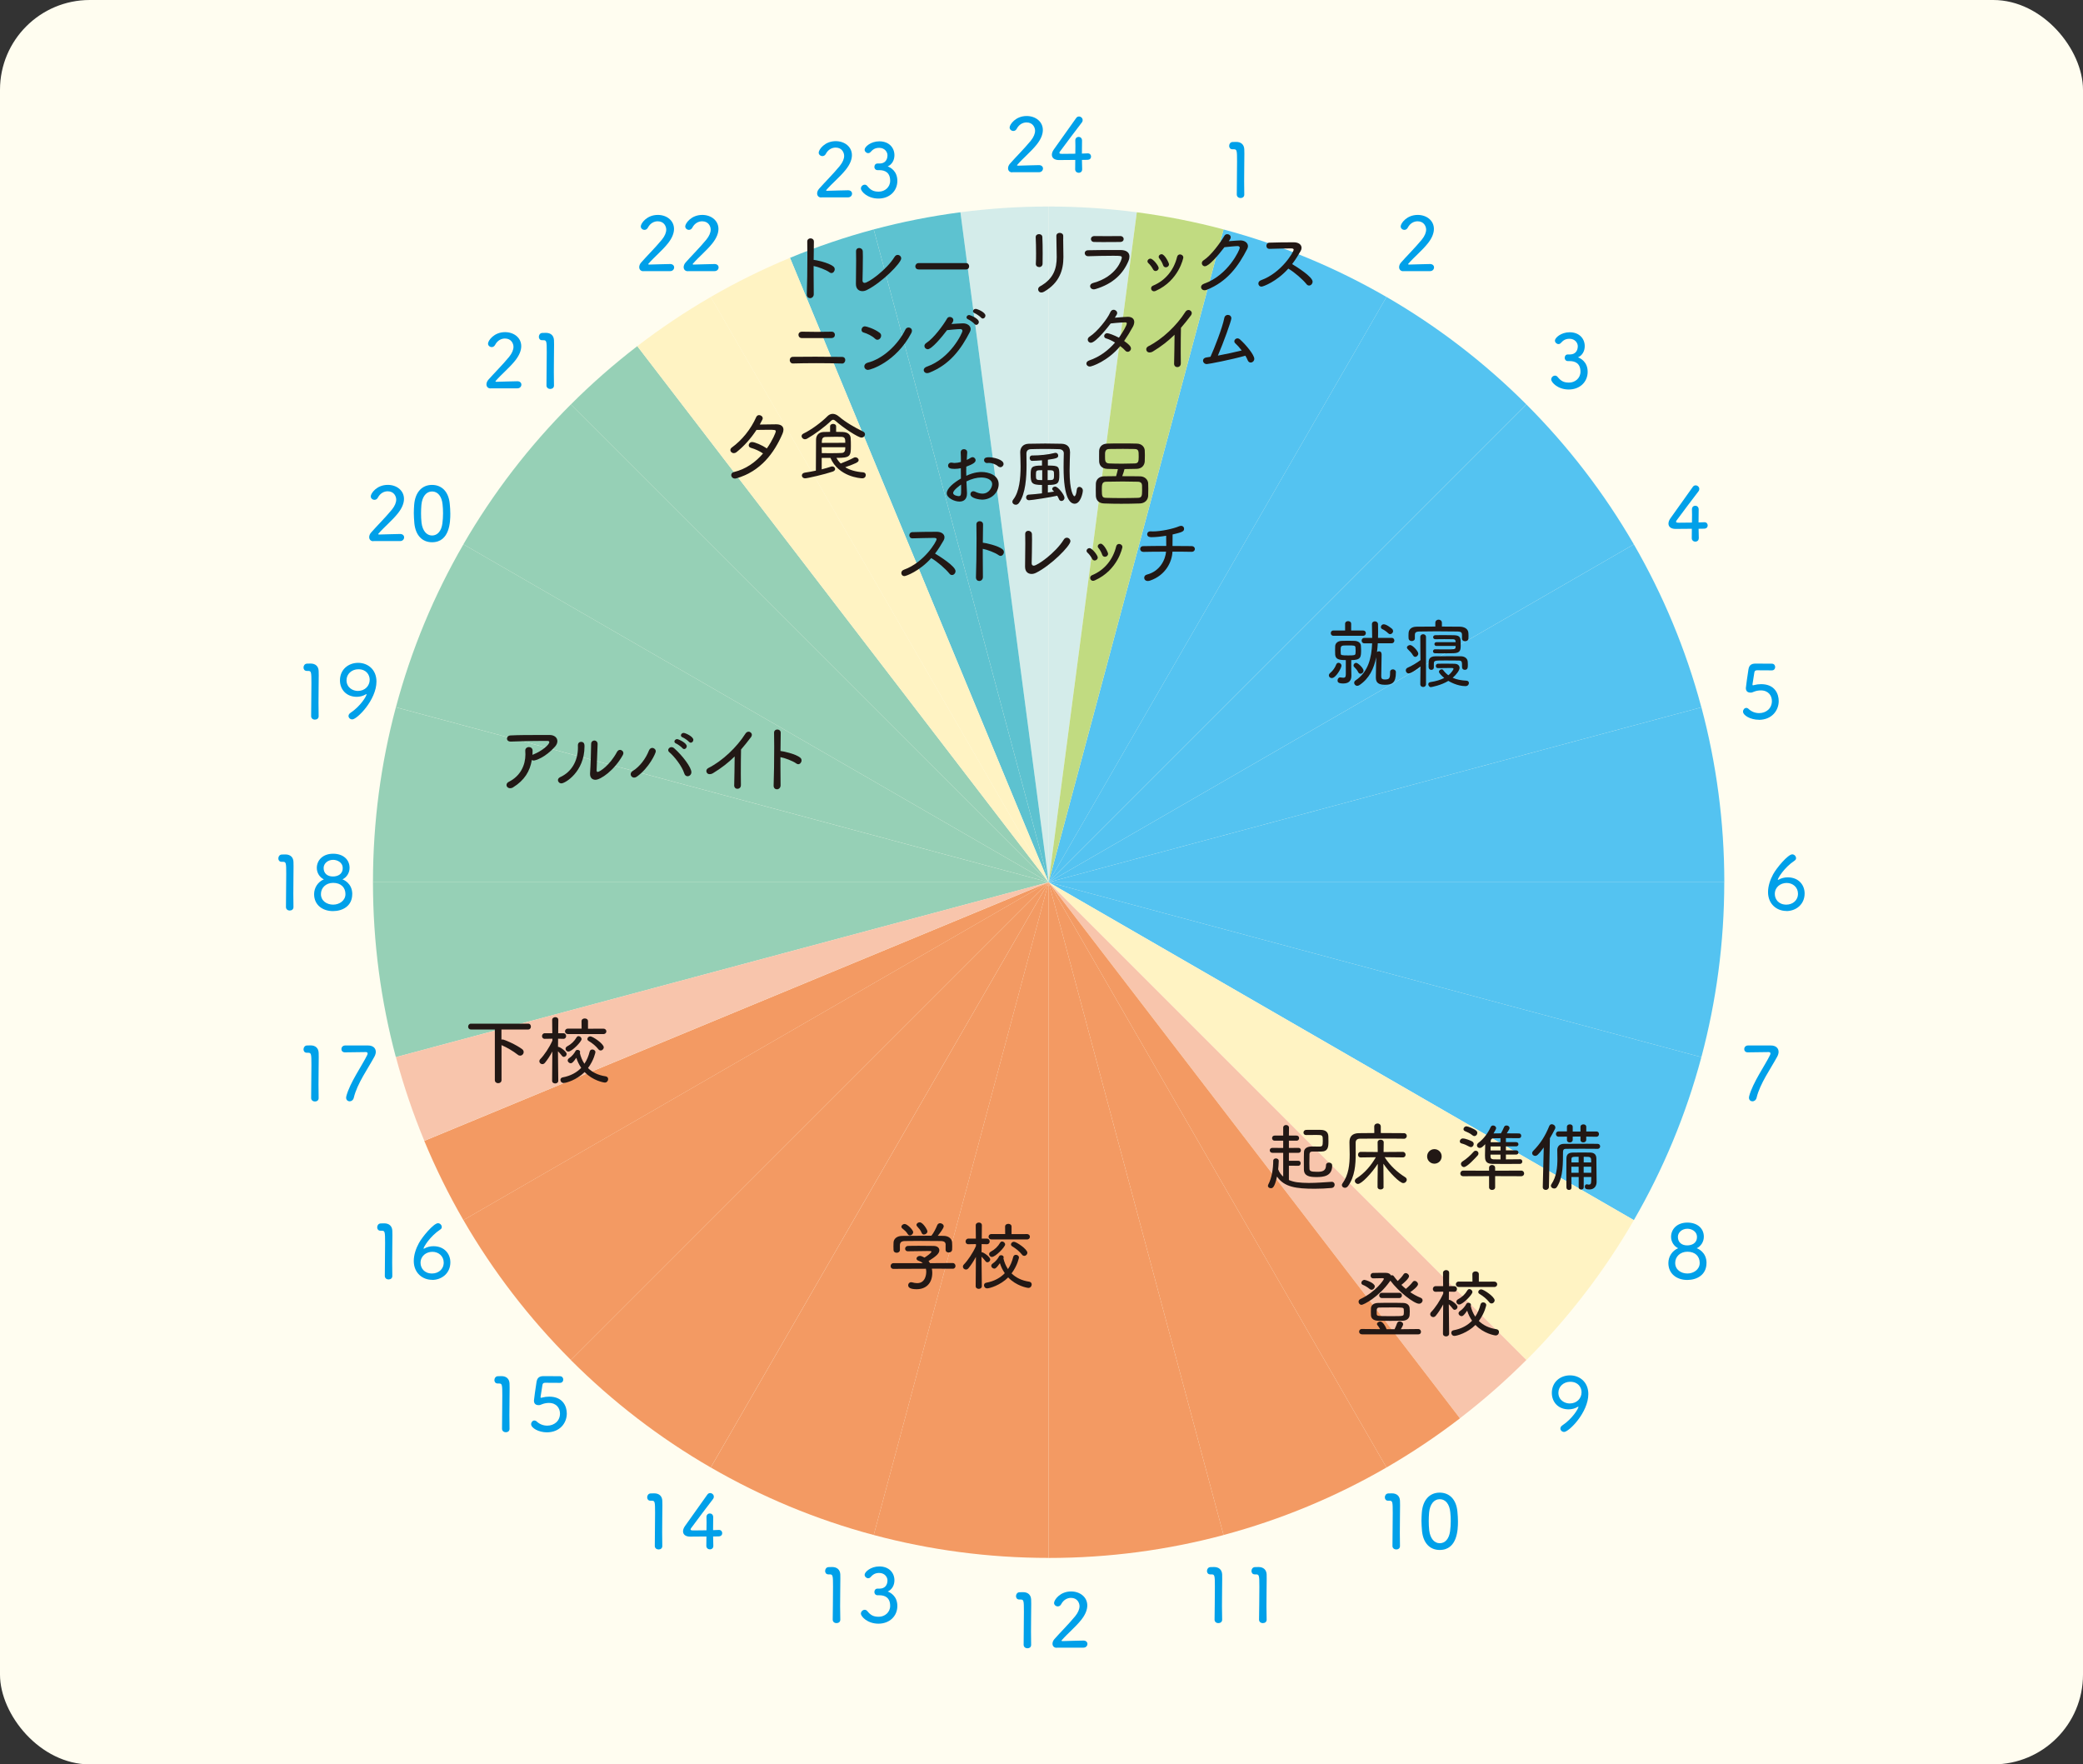 <?xml version="1.0" encoding="UTF-8"?>
<svg xmlns="http://www.w3.org/2000/svg" id="_レイヤー_6" data-name="レイヤー 6" width="464" height="393" viewBox="0 0 464 393">
  <rect x="0" y="0" width="464" height="393" fill="#333333" stroke="none"/>
  <rect width="464" height="393" rx="20" ry="20" style="fill: #fffdf0;"></rect>
  <g>
    <path d="M103.23,271.77c6.61,11.42,14.67,21.89,23.94,31.16l106.42-106.43-130.36,75.26Z" style="fill: #f39a63;"></path>
    <path d="M233.59,196.51h0l-106.43,106.43c9.27,9.27,19.74,17.33,31.16,23.93l75.26-130.36Z" style="fill: #f39a63;"></path>
    <path d="M88.18,157.55c-3.32,12.43-5.1,25.48-5.1,38.96h150.5l-145.4-38.96Z" style="fill: #96d0b6;"></path>
    <path d="M233.59,196.51l-75.26,130.36c11.26,6.52,23.44,11.61,36.3,15.04l38.96-145.4Z" style="fill: #f39a63;"></path>
    <path d="M233.59,196.51L103.23,121.24c-6.52,11.26-11.61,23.44-15.04,36.3l145.4,38.96Z" style="fill: #96d0b6;"></path>
    <path d="M83.08,196.51c0,13.48,1.78,26.53,5.1,38.96l145.4-38.96H83.08Z" style="fill: #96d0b6;"></path>
    <path d="M194.63,341.91c12.43,3.32,25.48,5.1,38.96,5.1v-150.5l-38.96,145.4Z" style="fill: #f39a63;"></path>
    <path d="M233.59,196.51l130.36,75.26c6.52-11.26,11.61-23.44,15.04-36.3l-145.4-38.96Z" style="fill: #54c3f1;"></path>
    <path d="M233.59,196.51h0l106.43,106.43c9.27-9.27,17.33-19.74,23.93-31.16l-130.36-75.26Z" style="fill: #fff3c3;"></path>
    <path d="M233.59,196.51h0v150.51c13.48,0,26.53-1.78,38.96-5.1l-38.96-145.4Z" style="fill: #f39a63;"></path>
    <path d="M233.59,196.51l38.96,145.4c12.86-3.44,25.04-8.53,36.3-15.04l-75.26-130.36Z" style="fill: #f39a63;"></path>
    <path d="M233.59,196.51l145.4,38.96c3.32-12.43,5.1-25.48,5.1-38.96h-150.51Z" style="fill: #54c3f1;"></path>
    <path d="M233.59,196.51h0l130.36-75.26c-6.61-11.42-14.67-21.89-23.93-31.16l-106.43,106.43Z" style="fill: #54c3f1;"></path>
    <path d="M378.99,157.55c-3.44-12.86-8.53-25.04-15.04-36.3l-130.36,75.26,145.4-38.96Z" style="fill: #54c3f1;"></path>
    <path d="M127.16,90.08c-9.27,9.27-17.33,19.74-23.94,31.16l130.36,75.26-106.43-106.43Z" style="fill: #96d0b6;"></path>
    <path d="M233.59,196.51h150.51c0-13.48-1.78-26.53-5.1-38.96l-145.4,38.96Z" style="fill: #54c3f1;"></path>
    <path d="M194.63,51.1c-6.39,1.71-12.62,3.83-18.65,6.33l57.61,139.08-38.96-145.4Z" style="fill: #5dc2d0;"></path>
    <path d="M158.32,66.15l75.26,130.36-57.61-139.08c-6.1,2.53-11.99,5.44-17.66,8.72" style="fill: #fff3c3;"></path>
    <path d="M233.59,196.51V46c-6.66,0-13.22.44-19.65,1.28l19.65,149.22h0Z" style="fill: #d4ecea;"></path>
    <path d="M233.59,196.5l-19.65-149.22c-6.58.86-13.03,2.14-19.31,3.82l38.96,145.4Z" style="fill: #5dc2d0;"></path>
    <path d="M340.01,90.08c-9.27-9.27-19.74-17.33-31.16-23.94l-75.26,130.36,106.43-106.43Z" style="fill: #54c3f1;"></path>
    <path d="M141.96,77.1c-5.21,4.01-10.16,8.34-14.8,12.99l106.43,106.42-91.63-119.41Z" style="fill: #96d0b6;"></path>
    <path d="M158.32,66.15c-5.7,3.3-11.16,6.96-16.36,10.95l91.63,119.41-75.26-130.36Z" style="fill: #fff3c3;"></path>
    <path d="M233.59,196.51l75.26-130.36c-11.26-6.52-23.44-11.61-36.3-15.04l-38.96,145.4Z" style="fill: #54c3f1;"></path>
    <path d="M233.59,46v150.51l19.64-149.23c-6.43-.84-12.99-1.28-19.64-1.28" style="fill: #d4ecea;"></path>
    <path d="M253.23,47.28l-19.64,149.22,38.96-145.4c-6.29-1.68-12.73-2.96-19.32-3.82" style="fill: #c1db81;"></path>
    <path d="M340.01,302.93l-106.43-106.43,91.63,119.41c5.21-4.01,10.16-8.34,14.8-12.99" style="fill: #f8c5ac;"></path>
    <path d="M233.59,196.51l75.26,130.36c5.7-3.3,11.16-6.96,16.36-10.95l-91.63-119.41Z" style="fill: #f39a63;"></path>
    <path d="M296.01,150.45c0-.18.1-.4.35-.6.52-.42,1.04-1.15,1.29-1.84.1-.27.3-.38.52-.38.32,0,.65.27.65.63,0,.55-1.25,2.77-2.15,2.77-.37,0-.65-.25-.65-.58M297.01,141.61c-.38,0-.57-.3-.57-.58,0-.3.18-.59.57-.59h2.62v-1.49c0-.4.33-.6.67-.6.35,0,.68.2.68.6v1.49h2.67c.4,0,.6.28.6.59,0,.28-.2.58-.6.58h-6.64ZM299.79,147.03c-1.49,0-2.29-.17-2.37-1.22-.02-.3-.02-.63-.02-.97s0-.65.02-.92c.03-.63.55-1.13,1.4-1.17.48-.02.99-.03,1.48-.03s1,.02,1.47.03c.75.03,1.34.43,1.38,1.07.02.25.04.57.04.87,0,1.65,0,2.34-2.19,2.34v2.09c0,.07.03,1.1.03,1.25v.12c0,.87-.33,1.75-1.8,1.75-1.24,0-1.28-.4-1.28-.69,0-.33.23-.67.6-.67.03,0,.08.02.12.02.21.03.42.06.57.06.37,0,.55-.16.55-.78v-3.16ZM301.97,144.86c0-.23-.02-.47-.03-.67-.04-.42-.39-.43-1.6-.43-1.68,0-1.7,0-1.7,1.15,0,.22,0,.43.02.65.02.37.13.43,1.65.43,1.4,0,1.6-.03,1.64-.47.02-.2.03-.43.03-.67M302.56,149.74c-.25-.52-.58-.85-.92-1.2-.1-.1-.13-.22-.13-.33,0-.28.27-.57.58-.57.4,0,1.65,1.18,1.65,1.75,0,.38-.35.68-.68.68-.2,0-.38-.1-.5-.33M310.27,149.09c.32,0,.67.22.67.6v.1c0,2.27-.8,2.74-2.46,2.74-1.92,0-2-.94-2-1.78,0-.53.05-3.07.08-4.37-.5,2.52-1.55,4.77-3.76,6.23-.17.1-.32.15-.47.15-.38,0-.68-.32-.68-.67,0-.2.1-.4.33-.55,2.82-1.89,3.54-5.03,3.67-8.25h-1.74c-.4,0-.6-.3-.6-.6s.2-.6.6-.6h1.75c0-1.03-.04-2.07-.05-3.05v-.02c0-.42.33-.62.65-.62.35,0,.68.22.7.63.02.57.02,1.15.02,1.75,0,.43,0,.87-.02,1.3h3.04c.4,0,.6.3.6.6s-.2.6-.6.6h-3.09c-.04.67-.1,1.32-.18,1.97.11-.12.28-.18.43-.18.6,0,.6.57.6.8,0,.95-.08,3.72-.08,4.61,0,.52.02.87.79.87.94,0,1.18-.19,1.18-1.47v-.2c0-.4.29-.58.6-.58M309.25,141.07c-.38-.38-.95-.78-1.32-.93-.23-.1-.33-.28-.33-.47,0-.32.27-.62.63-.62.67,0,1.84,1,1.87,1.03.15.15.22.33.22.49,0,.37-.32.68-.65.68-.15,0-.28-.05-.42-.18" style="fill: #221815;"></path>
    <path d="M316.42,148.44c-.65.53-2.04,1.55-2.64,1.55-.38,0-.63-.32-.63-.65,0-.25.11-.48.42-.62.93-.4,2.05-1.08,2.85-1.68l-.02-1.63-.02-3.54c0-.4.32-.6.64-.6s.63.2.63.6v10.53c0,.42-.32.62-.63.62s-.64-.2-.64-.62l.04-3.95ZM314.77,146c-.3-.52-.72-.97-1.15-1.37-.15-.13-.22-.27-.22-.4,0-.32.4-.55.73-.55.52,0,1.8,1.37,1.8,1.9,0,.4-.35.73-.68.73-.18,0-.35-.1-.48-.32M324.7,140.66c-1.34-.02-3.07-.04-4.74-.04-1.38,0-2.72.02-3.74.04-.88.02-1.03.28-1.05.73v.82c0,.38-.35.58-.7.58s-.68-.2-.7-.62c0-.18-.02-.37-.02-.55s.02-.37.02-.55c.01-.78.53-1.47,1.77-1.48,1.34-.02,2.76-.03,4.19-.03v-.84c0-.47.37-.7.73-.7s.73.24.73.7v.84c1.37,0,2.72.02,4.01.03.97.02,1.87.45,1.9,1.45.02.15.02.35.02.57,0,.2,0,.42-.02.62-.02.42-.38.6-.73.6s-.7-.2-.7-.57v-.9c-.02-.45-.18-.68-.97-.7M318.76,153.06c-.35,0-.6-.35-.6-.65,0-.22.14-.42.43-.47,1.34-.2,2.34-.53,3.12-.93-.48-.4-1.18-1.08-1.18-1.39,0-.28.32-.53.62-.53.11,0,.25.05.33.17.35.47.73.84,1.15,1.15.8-.63,1.15-1.34,1.15-1.42,0-.13-.15-.2-.28-.2h-.52c-.77,0-1.72.01-2.67.03-.32,0-.47-.23-.47-.48s.17-.5.47-.5c.52,0,1.04-.02,1.55-.02.72,0,1.44.02,2.15.03.78.02,1.12.45,1.12.92,0,.55-.74,1.52-1.54,2.2.88.4,1.9.59,3.09.65.37.02.53.27.53.53,0,.33-.27.68-.77.68-1.85,0-3.59-1.03-3.81-1.17-1.6.99-3.77,1.39-3.89,1.39M325.68,148.65c0-1.32,0-1.5-.8-1.52-.65-.02-1.74-.02-2.74-.02-2.65,0-2.69,0-2.74.7v.85c0,.37-.28.55-.57.55-.3,0-.58-.2-.6-.59v-.8c0-.77.04-1.62,1.53-1.64.89-.01,2.12-.01,3.31-.01.87,0,1.7,0,2.39.01.75.02,1.47.43,1.49,1.29.02.18.02.38.02.58,0,.63-.02,1.15-.68,1.15-.3,0-.6-.18-.6-.55v-.02ZM324.25,143.88h-4.29c-.28,0-.43-.2-.43-.42,0-.2.15-.42.43-.42h4.29c0-.08-.02-.16-.02-.23-.02-.3-.23-.43-.58-.43-.47-.02-1.2-.02-1.92-.02s-1.47,0-1.99.02c-.33,0-.5-.23-.5-.45,0-.23.17-.45.5-.45.45,0,1.05-.02,1.68-.02.9,0,1.87.02,2.51.03,1.45.05,1.45.62,1.45,2.19,0,1.09-.05,1.77-1.58,1.82-.72.02-1.62.03-2.47.03-.62,0-1.19-.02-1.67-.02-.3,0-.45-.22-.45-.43s.15-.45.43-.45h.02c.6.02,1.33.02,2.05.02,2.27,0,2.52,0,2.52-.47l.02-.3Z" style="fill: #221815;"></path>
    <path d="M215.4,109.77v.18c0,1.3-.77,1.77-1.67,1.77-1.19,0-2.84-.84-2.84-1.84,0-1.1,1.6-2.39,3.16-3.29-.02-.77-.02-1.57-.02-2.3-.47.1-.95.15-1.4.15-1.04,0-1.44-.22-1.44-.75,0-.32.25-.65.73-.65.08,0,.17.02.27.03.13.04.3.05.47.05.42,0,.89-.08,1.39-.22v-.45c0-.61-.02-1.1-.05-1.62-.03-.62.43-.78.73-.78.37,0,.72.23.72.7v.07l-.1,1.62c.32-.15.63-.3.89-.48.13-.08.27-.13.4-.13.37,0,.68.32.68.68,0,.47-.52.85-2.07,1.43,0,.3-.02.62-.02.97s.02.7.02,1.07c1.75-.85,3.12-.85,3.37-.85,1.59,0,3.84.68,3.84,2.72,0,1.79-1.55,3.44-3.72,3.44-.47,0-2.57-.27-2.57-1.22,0-.33.25-.65.63-.65.12,0,.23.02.37.08.58.28,1.15.45,1.67.45,1.55,0,2.17-1.49,2.17-2.09,0-1.12-1.34-1.5-2.44-1.5-.99,0-2.15.3-3.29.87l.12,2.54ZM212.31,109.79c0,.6,1.15.72,1.22.72.55,0,.57-.3.57-1.52,0-.33,0-.68-.01-1.05-.27.18-1.77,1.25-1.77,1.85M222.82,104.06c-.17,0-.35-.06-.52-.22-.42-.38-1.25-.73-2.05-.73-.1,0-.2,0-.3.02h-.1c-.4,0-.65-.32-.65-.63,0-.65.8-.65,1.05-.65,1.07,0,3.3.5,3.3,1.5,0,.39-.35.72-.73.72" style="fill: #221815;"></path>
    <path d="M238.36,100.64c-.02,1.12-.1,2.67-.1,4.23,0,4.54.85,5.67,1.07,5.67s.44-.55.53-1.47c.05-.43.3-.62.57-.62.37,0,.78.33.78.8,0,.58-.53,2.95-1.82,2.95-.94,0-2.47-1.05-2.47-8.13,0-1.14.03-2.2.05-3.07v-.03c0-.6-.47-.9-1.04-.92-1-.04-2.04-.05-3.05-.05-1.15,0-2.27.01-3.27.05-.65.03-.97.38-.97,1s.03,1.47.03,2.42c0,2.79-.2,6.53-1.69,8.56-.2.28-.47.4-.72.4-.4,0-.75-.29-.75-.67,0-.15.05-.3.18-.47,1.39-1.74,1.65-4.79,1.65-7.38,0-1.22-.06-2.34-.08-3.17v-.03c0-.92.53-1.84,1.9-1.87,1.19-.03,2.44-.05,3.69-.05s2.47.02,3.59.05c1.2.03,1.9.65,1.9,1.75v.03ZM232.11,108.02c-2.35,0-2.52-.48-2.52-2.32,0-1.68.2-2,2.52-2v-1.17c-.92.08-1.75.12-2.19.12h-.02c-.35,0-.53-.32-.53-.62s.17-.58.52-.58h.2c1.43,0,3.37-.17,4.89-.57.05-.02.12-.02.17-.02.34,0,.57.3.57.62,0,.48-.27.65-2.3.92v1.3c2.41,0,2.55.17,2.55,2.05s-.22,2.27-2.55,2.27v1.68c.5-.07.99-.13,1.38-.2l-.27-.28c-.1-.1-.15-.22-.15-.32,0-.27.32-.52.65-.52.68,0,2.09,1.89,2.09,2.49,0,.43-.33.72-.67.72-.23,0-.47-.13-.58-.45-.1-.25-.23-.48-.37-.72-1.33.32-5.72,1-6.26,1-.45,0-.67-.3-.67-.62,0-.3.2-.62.62-.63.83-.05,1.89-.15,2.92-.28v-1.87ZM232.16,104.73c-1.37,0-1.4.02-1.4,1.09s.02,1.12,1.4,1.12v-2.2ZM233.37,106.94c1.3,0,1.42,0,1.42-1.09s0-1.12-1.42-1.12v2.2Z" style="fill: #221815;"></path>
    <path d="M250,106.07c1.32,0,2.66,0,3.99.03,1.04.02,1.72.77,1.77,1.52.02.35.03.78.03,1.23,0,.55-.01,1.14-.03,1.6-.05.92-.73,1.65-1.84,1.69-1.48.05-2.85.07-4.15.07s-2.56-.02-3.81-.07c-1.18-.03-1.8-.7-1.85-1.67-.02-.4-.02-.9-.02-1.4s0-.99.02-1.34c.03-.8.57-1.6,1.82-1.64.87-.02,1.77-.03,2.69-.03.15-.5.3-1.09.4-1.57-.83,0-1.62-.03-2.34-.05-1.22-.05-1.79-.75-1.84-1.64-.01-.37-.01-.78-.01-1.2s0-.84.01-1.17c.04-.77.52-1.59,1.82-1.62,1-.04,2.07-.04,3.17-.04s2.27,0,3.42.04c1.05.02,1.7.72,1.75,1.5.02.32.03.68.03,1.07,0,.49-.02.97-.03,1.4-.05.87-.68,1.62-1.79,1.65-.88.03-1.82.05-2.72.05-.08.4-.32,1.09-.5,1.57M254.41,109.27c0-.42,0-.85-.01-1.15-.02-.47-.27-.8-.92-.82-1.1-.03-2.27-.05-3.4-.05-1.32,0-2.6.02-3.72.05-.92.03-.92.72-.92,1.82,0,1.47.1,1.75.93,1.77,1.1.04,2.27.05,3.47.05s2.44-.01,3.67-.05c.83-.03.9-.47.9-1.62M253.65,101.76c0-1.32,0-1.72-.92-1.75-.8-.02-1.7-.03-2.59-.03-1.08,0-2.15.01-3.07.03-.92.03-.92.67-.92,1.63s0,1.55.94,1.59c.9.04,1.92.05,2.95.05.92,0,1.83-.02,2.72-.05.8-.03.89-.43.89-1.47" style="fill: #221815;"></path>
    <path d="M203.19,119.9c-.42,0-.63-.33-.63-.67s.22-.68.67-.7c1.22-.05,3.71-.08,5.41-.08,1.1,0,1.75.53,1.75,1.23,0,.22-.06.45-.2.7-.57,1-1.19,2-1.9,2.92,1.02.62,4.56,2.82,4.56,3.91,0,.47-.37.87-.78.87-.2,0-.4-.08-.57-.3-.84-1.05-2.66-2.65-4.06-3.47-2.6,2.91-5.61,4.01-5.97,4.01-.43,0-.7-.33-.7-.68,0-.3.17-.6.6-.75,4.52-1.62,7.26-6.29,7.26-6.78,0-.28-.27-.3-.74-.3-1.17,0-3.32.07-4.67.1h-.02Z" style="fill: #221815;"></path>
    <path d="M218.95,128.52c0,.58-.42.89-.82.89-.37,0-.73-.27-.73-.8v-.05c.08-1.9.13-5.66.13-8.6,0-1.29-.01-2.42-.03-3.15v-.02c0-.47.37-.7.73-.7s.75.23.75.72v.02l-.05,4.06h.08c.25,0,3.22.57,4.31,1.47.22.17.3.4.3.62,0,.42-.33.84-.73.84-.15,0-.3-.05-.45-.17-.77-.57-2.62-1.25-3.52-1.4v1.92c0,1.72.02,3.34.03,4.36v.02Z" style="fill: #221815;"></path>
    <path d="M230.73,127.61c-.3.15-.63.23-.95.23-.77,0-1.44-.48-1.44-1.6v-.08c.03-1.25.05-3.42.05-5.11,0-.9,0-1.65-.02-2.04v-.05c0-.5.33-.73.7-.73s.79.27.8.77c0,.27.02.68.02,1.17,0,1.67-.05,4.29-.08,5.27v.04c0,.33.18.52.47.52.78,0,4.83-2.82,6.68-5.81.18-.3.43-.42.69-.42.4,0,.79.35.79.78,0,1.02-4.34,5.41-7.7,7.06" style="fill: #221815;"></path>
    <path d="M243.84,124.84c-.21,0-.43-.1-.57-.38-.25-.48-.65-1.04-1.04-1.37-.13-.12-.2-.27-.2-.4,0-.3.3-.6.65-.6.6,0,1.85,1.6,1.85,2.09,0,.38-.35.67-.7.67M243.49,129.37c-.4,0-.65-.32-.65-.65,0-.23.13-.48.43-.6,2.85-1.18,4.69-3.59,5.37-6.43.1-.38.37-.53.65-.53.35,0,.73.27.73.7,0,.05-.94,5.08-6.13,7.41-.15.07-.28.1-.42.1M246.13,124.02c-.25,0-.5-.13-.62-.48-.17-.52-.5-1.1-.83-1.49-.1-.12-.15-.24-.15-.37,0-.3.3-.58.65-.58.7,0,1.65,1.92,1.65,2.25,0,.4-.35.67-.7.67" style="fill: #221815;"></path>
    <path d="M254.63,122.91c-.42,0-.65-.32-.65-.63s.22-.63.68-.63c1.27-.03,3.2-.05,5.13-.05,0-.78-.02-1.68-.02-2.27-1.17.2-2.34.32-3.26.32-.22,0-.97,0-.97-.67,0-.32.25-.63.75-.63h.06c.15.02.3.02.45.02,1.84,0,4.57-.6,5.84-1.14.18-.07.33-.1.47-.1.43,0,.65.32.65.65,0,.58-.35.75-2.56,1.27v.67c0,.6,0,1.27-.02,1.89,1.82,0,3.44.02,4.24.03.5,0,.75.33.75.65,0,.3-.25.62-.73.62h-.03c-.95-.03-2.52-.03-4.24-.03-.08,2.19-1.47,5.23-4.96,6.43-.2.07-.37.1-.53.1-.53,0-.8-.35-.8-.72,0-.3.18-.6.58-.7,3.01-.77,4.14-3.41,4.29-5.11-1.87,0-3.76.01-5.13.05h-.02Z" style="fill: #221815;"></path>
    <path d="M287.11,259.65v3.19c.6.25,1.22.42,1.85.5.78.1,1.67.15,2.57.15,1.7,0,3.52-.15,5.08-.25h.07c.4,0,.62.32.62.65s-.22.67-.7.72c-1.17.11-2.47.17-3.74.17-4.14,0-6.81-.37-8.4-2.72-.55,2.59-1.04,2.6-1.37,2.6s-.65-.2-.65-.52c0-.1.03-.2.08-.3.78-1.45,1.1-3.54,1.1-5.28,0-.37.3-.53.6-.53.32,0,.63.18.63.55,0,.58-.1,1.59-.13,1.87.24.67.62,1.2,1.12,1.62v-5.29h-2.42c-.37,0-.57-.28-.57-.55,0-.29.2-.55.57-.55l2.42.02v-1.62h-1.9c-.38,0-.58-.28-.58-.57s.2-.57.58-.57h1.9v-1.77c-.01-.38.3-.58.64-.58.32,0,.65.2.65.58l-.02,1.77h1.7c.38,0,.57.28.57.57s-.18.57-.57.57h-1.7v1.62l2.14-.02c.37,0,.53.27.53.55,0,.27-.17.55-.53.55h-2.14v1.77h2.09c.37,0,.53.28.53.55,0,.28-.17.57-.53.57l-2.09-.02ZM292.4,256.49c-.53,0-.68.25-.7.57-.02.53-.03,1.27-.03,1.97,0,.45,0,.87.02,1.25.02.52.2.73,1.69.73.99,0,2-.08,2-1.47,0-.4.32-.58.64-.58.18,0,.73.07.73.68,0,2.37-1.97,2.54-3.46,2.54s-2.8-.15-2.84-1.67c-.01-.5-.01-1.09-.01-1.69,0-.73,0-1.5.03-2.17.04-1.27,1.42-1.28,1.89-1.28s.98.02,1.4.02c.8,0,.9-.08.9-1.27,0-1.28-.02-1.32-1.42-1.32-.68,0-1.5,0-2.28.02h-.02c-.4,0-.58-.27-.58-.55,0-.3.2-.58.6-.6.6-.01,1.32-.01,2-.01.48,0,.95,0,1.32.01.98.04,1.58.47,1.62,1.44.02.35.02.77.02,1.15,0,1.19-.07,2.24-1.63,2.24h-1.87Z" style="fill: #221815;"></path>
    <path d="M312.72,253.64c-1.12-.03-3.42-.03-5.58-.03-1.75,0-3.42,0-4.24.02-.65.02-.92.37-.92.89v.2c0,.7.01,1.47.01,2.24,0,2.44-.18,5.09-1.7,7.21-.22.28-.47.4-.7.4-.37,0-.68-.28-.68-.6,0-.12.03-.23.12-.35,1.39-1.92,1.62-4.24,1.62-6.48,0-.92-.03-1.84-.05-2.69v-.05c0-1.24.63-1.99,2.12-2,.87-.02,2.1-.03,3.42-.03l-.02-1.43c0-.47.37-.7.73-.7s.73.23.73.7v1.43c2.04,0,4.07.02,5.14.03.43,0,.65.3.65.62s-.23.63-.65.63h-.02ZM308.21,264.39c0,.37-.33.55-.68.55s-.67-.18-.67-.55v-1.14s.05-4.02.05-4.02c-1.37,2.12-3.62,4.48-4.41,4.48-.38,0-.7-.32-.7-.67,0-.2.11-.4.37-.57,1.79-1.15,3.22-2.82,4.31-4.71l-3.37.05h-.02c-.39,0-.58-.3-.58-.62,0-.3.2-.62.6-.62l3.79.03-.03-2.15v-.02c0-.38.33-.57.68-.57.33,0,.68.2.68.57v.02l-.03,2.15,4.27-.03c.42,0,.63.32.63.63,0,.3-.2.6-.6.6h-.02l-4.04-.05c1.2,1.89,2.85,3.39,4.59,4.47.23.15.33.35.33.55,0,.39-.35.75-.79.75-.73,0-3.04-2.29-4.41-4.31l.03,4.01v1.15Z" style="fill: #221815;"></path>
    <path d="M319.52,259.2c-.9,0-1.62-.72-1.62-1.62s.72-1.62,1.62-1.62,1.62.72,1.62,1.62-.72,1.62-1.62,1.62" style="fill: #221815;"></path>
    <path d="M327.32,255.42c-.53-.3-1.2-.6-1.72-.72-.3-.06-.42-.27-.42-.47,0-.32.27-.65.68-.65.62,0,1.7.47,2.05.65.25.13.37.35.37.58,0,.35-.27.7-.63.7-.1,0-.22-.04-.34-.1M333.05,261.97v2.5c0,.38-.33.58-.68.58s-.67-.2-.67-.58v-2.5l-5.74.02c-.47,0-.67-.3-.67-.6,0-.32.23-.65.67-.65l5.74.02v-.65c0-.42.33-.62.67-.62s.68.22.68.62v.65l5.81-.02c.42,0,.65.32.65.65,0,.3-.22.6-.65.6l-5.81-.02ZM326.1,259.95c-.38,0-.67-.35-.67-.68,0-.2.1-.4.32-.55.95-.6,1.74-1.32,2.52-2.19.13-.15.3-.22.45-.22.33,0,.62.27.62.6,0,.15-.05.33-.22.5-.45.48-2.29,2.54-3.02,2.54M327.98,252.87c-.45-.42-1.28-.77-1.65-.92-.23-.1-.33-.27-.33-.45,0-.3.28-.62.67-.62.3,0,1.64.53,2.14.94.2.17.27.35.27.53,0,.37-.3.7-.65.7-.15,0-.3-.05-.43-.18M338.63,258.21c.3,0,.47.25.47.5,0,.27-.17.52-.48.53-.94.02-2.05.02-3.16.02s-2.2,0-3.1-.02c-1.55-.03-1.57-.99-1.57-1.92,0-.78.02-1.67.05-2.46-.6.6-.85.84-1.22.84s-.62-.27-.62-.58c0-.18.1-.38.33-.57,1.14-.85,2.12-2.15,2.72-3.49.12-.27.33-.37.55-.37.33,0,.67.25.67.6,0,.17-.22.57-.58,1.17.5,0,1.07-.02,1.65-.02.22-.38.42-.75.7-1.4.1-.25.32-.35.55-.35.34,0,.67.23.67.57,0,.18-.12.42-.62,1.18.95,0,1.89,0,2.74.02.32,0,.48.27.48.53s-.16.53-.52.53c-.9,0-1.92-.02-2.89-.02v.9h2.27c.35,0,.52.23.52.47s-.17.47-.52.47h-2.27v.89h2.27c.35,0,.52.23.52.47s-.17.47-.52.47h-2.27v1.07c1.07,0,2.19-.02,3.16-.03h.02ZM334.24,255.36h-2.2c0,.28-.01.58-.01.89h2.22v-.89ZM334.24,257.18h-2.22v.4c0,.4.17.63.68.65.45.02.97.02,1.54.02v-1.07ZM334.24,253.52c-.55,0-1.07.02-1.52.02s-.63.25-.65.6l-.02.28h2.19v-.9Z" style="fill: #221815;"></path>
    <path d="M343.66,264.4l.22-8.81c-1.3,1.77-1.59,1.87-1.92,1.87-.37,0-.67-.28-.67-.62,0-.15.07-.32.22-.47,1.63-1.65,2.67-3.29,3.59-5.54.12-.3.35-.42.58-.42.38,0,.78.32.78.72,0,.1-.02.2-.06.3-.37.72-.75,1.42-1.15,2.1l-.22,10.87c-.02.42-.37.64-.7.64s-.67-.2-.67-.62v-.02ZM355.84,255.89c-.95-.02-2.2-.02-3.47-.02s-2.55,0-3.57.02c-.42,0-.63.22-.63.67-.03,2.29.1,5.58-1.34,7.8-.16.27-.4.37-.63.37-.38,0-.73-.27-.73-.62,0-.1.03-.22.11-.33,1.15-1.7,1.34-3.76,1.34-5.66,0-.67-.02-1.32-.03-1.94v-.03c0-.77.48-1.37,1.52-1.37,1.47,0,3.44-.02,5.16-.02.85,0,1.65,0,2.29.02.38,0,.58.28.58.55,0,.29-.2.57-.58.57M353.34,253.14v.75c0,.38-.33.57-.65.57s-.63-.17-.63-.53v-.78l-1.73.02v.73c0,.38-.33.57-.65.57s-.63-.17-.63-.53v-.77l-1.84.02c-.42,0-.62-.3-.62-.6s.2-.58.6-.58h1.85s0-1.02,0-1.02c0-.37.32-.55.65-.55s.64.18.64.55v1.05h1.73v-1.05c0-.37.32-.55.65-.55s.64.18.64.55v1.04h2.25c.4-.01.58.28.58.57,0,.3-.18.6-.58.6l-2.25-.03ZM354.46,262.17h-1.68v2.29c0,.33-.28.5-.57.5-.27,0-.55-.17-.55-.5v-2.29h-1.62c0,.8,0,1.58.02,2.34v.02c0,.35-.27.52-.55.52s-.57-.17-.58-.53c-.02-.89-.02-1.84-.02-2.79,0-1.3,0-2.59.02-3.69.02-.9.42-1.3,1.47-1.32.75-.01,1.44-.01,2.15-.01.53,0,1.07,0,1.65.01.94.02,1.39.45,1.4,1.34.02.43.02,1.24.02,1.99,0,1.55,0,1.84.03,3.14v.1c0,.9-.53,1.65-1.6,1.65-.63,0-1.02-.13-1.02-.63,0-.27.15-.52.42-.52.03,0,.08,0,.12.02.13.04.27.05.38.05.3,0,.5-.15.5-.82l.02-.85ZM351.65,259.88h-1.62v1.34h1.62v-1.34ZM351.65,257.66c-1.39,0-1.6,0-1.6.58v.68h1.6v-1.27ZM354.44,258.93c0-.25-.01-.49-.01-.68-.02-.33-.18-.55-.63-.57-.37,0-.7-.02-1.02-.02v1.27h1.67ZM354.46,259.88h-1.69v1.34h1.69v-1.34Z" style="fill: #221815;"></path>
    <path d="M306.35,283.52c.67,0,1.2-.01,1.85-.01h.43c.68,0,1.05.23,1.2.57.07-.03.15-.03.22-.03.17,0,.32.05.43.22.27.37.55.72.87,1.07.5-.47,1.02-1.05,1.3-1.5.11-.18.3-.27.47-.27.37,0,.75.33.75.7,0,.45-1.05,1.44-1.7,1.92.32.3.63.62.99.9.58-.47,1.2-1.1,1.53-1.55.12-.17.28-.23.43-.23.38,0,.75.37.75.73,0,.55-1.47,1.6-1.73,1.78.72.49,1.5.92,2.3,1.24.32.12.45.35.45.58,0,.37-.33.75-.8.75-1.08,0-4.54-2.66-6.38-5.14l-.12.18c-2.54,3.56-5.86,5.21-6.29,5.21-.4,0-.67-.35-.67-.68,0-.23.12-.47.4-.6,3.49-1.64,5.24-4.32,5.24-4.49,0-.12-.1-.17-.3-.17-.6,0-1.12.04-2.07.04-.4,0-.6-.3-.6-.6s.2-.6.58-.6h.45ZM303.37,297.2c-.42,0-.62-.3-.62-.58,0-.3.2-.6.62-.6l4.06.04c-.16-.32-.38-.62-.6-.9-.07-.08-.1-.17-.1-.25,0-.3.37-.55.73-.55.62,0,1.25,1.24,1.4,1.69v.02h1.79c.22-.42.42-.95.55-1.32.1-.28.34-.42.58-.42.38,0,.78.28.78.65,0,.25-.48,1.03-.52,1.09l3.89-.04c.4,0,.6.32.6.62s-.18.57-.6.57h-12.57ZM305.15,287.15c-.57-.49-1.24-.84-1.55-.95-.25-.1-.35-.28-.35-.47,0-.32.3-.65.72-.65.2,0,2.27.67,2.27,1.45,0,.38-.35.75-.72.75-.14,0-.25-.03-.37-.13M312.49,294.18c-.97.02-1.89.03-2.79.03s-1.79-.02-2.76-.03c-1.02-.04-1.52-.53-1.55-1.22,0-.23-.02-.52-.02-.8s.02-.57.02-.75c.03-.57.43-1.15,1.54-1.19.92-.03,1.85-.03,2.79-.03s1.89,0,2.85.03c.97.02,1.39.57,1.43,1.12.02.2.04.5.04.78,0,.3-.02.58-.04.82-.05.63-.53,1.2-1.52,1.24M312.72,292.17c0-.18,0-.37-.02-.47-.03-.48-.12-.48-2.62-.48-.95,0-1.95,0-2.79.02-.62,0-.63.37-.63.93,0,.18.01.37.01.47.02.52.07.52,3.26.52,2.57,0,2.72,0,2.77-.52.02-.1.02-.29.02-.47M307.85,289.13c-.42,0-.62-.28-.62-.58s.2-.59.62-.59h3.82c.42,0,.62.3.62.59s-.2.58-.62.58h-3.82Z" style="fill: #221815;"></path>
    <path d="M321.48,290.55c-.5.94-1.09,1.84-1.65,2.52-.17.2-.38.3-.57.3-.37,0-.68-.3-.68-.65,0-.15.07-.33.22-.48.84-.85,2-2.54,2.69-4.11v-.43l-1.69.03h-.02c-.4,0-.6-.3-.6-.62s.22-.63.62-.63h1.67l-.03-2.94v-.02c0-.4.35-.62.7-.62s.67.2.67.62v.02s-.02,1.42-.03,2.94h1.15c.42,0,.62.32.62.63,0,.3-.2.62-.6.62h-.02l-1.17-.03c0,.72-.02,1.37-.02,1.8v.02h.08c.35,0,1.85,1.02,1.85,1.6,0,.33-.3.63-.62.63-.15,0-.3-.07-.42-.23-.25-.33-.6-.73-.9-1.02.02,2.37.07,6.57.07,6.57,0,.4-.35.6-.68.6-.35,0-.69-.2-.69-.6l.05-6.53ZM327.6,290.85c.2.87.53,1.68,1.02,2.42.55-.8.93-1.74,1.17-2.71.08-.32.33-.47.6-.47.34,0,.68.24.68.6,0,.03-.3,1.73-1.65,3.54.95.93,2.25,1.6,3.92,1.84.38.05.57.33.57.62,0,.37-.28.77-.73.77-.27,0-2.7-.43-4.51-2.34-1.77,1.77-4.14,2.44-4.69,2.44-.43,0-.7-.35-.7-.68,0-.27.15-.52.52-.58,1.75-.32,3.12-1.09,4.11-2.12-.48-.7-.85-1.45-1.09-2.24-.67.97-.94,1.22-1.25,1.22-.33,0-.67-.3-.67-.63,0-.17.1-.37.34-.52.63-.42,1.14-1.08,1.4-1.58.08-.18.27-.25.47-.25.27,0,.55.17.55.45,0,.07-.02.12-.03.18l-.02.05ZM324.95,286.66c-.43,0-.65-.3-.65-.6s.22-.6.65-.6h3.05s-.02-1.65-.02-1.65c0-.42.35-.62.72-.62s.72.2.72.62v1.67s3.42-.01,3.42-.01c.45,0,.67.3.67.6s-.22.6-.67.6h-7.89ZM325.05,290.57c-.37,0-.63-.3-.63-.62,0-.2.12-.42.37-.55.89-.47,1.59-1.14,2.09-2,.12-.18.27-.27.43-.27.33,0,.68.3.68.67,0,.55-2.15,2.77-2.94,2.77M331.73,290.04c-.57-.72-1.35-1.35-2.15-1.82-.2-.12-.29-.28-.29-.43,0-.3.29-.6.65-.6.55,0,3,1.65,3,2.44,0,.38-.33.7-.68.7-.18,0-.39-.08-.53-.28" style="fill: #221815;"></path>
    <path d="M207.58,282.61c.05.28.09.58.09.89,0,2.34-1.4,3.66-3.47,3.66-1.28,0-1.9-.3-1.9-.89,0-.33.25-.67.65-.67.08,0,.15.02.23.03.38.11.77.18,1.13.18,1.97,0,2.02-2.25,2.02-2.54,0-.23-.03-.45-.08-.67l-7.23.03c-.43,0-.63-.3-.63-.62s.22-.65.62-.65h6.54c-.25-.24-.58-.42-.97-.55-.3-.1-.42-.28-.42-.47,0-.3.33-.6.77-.6.33,0,.8.27,1,.38.23-.13,1.55-.99,1.55-1.32,0-.15-.18-.15-.8-.15-1.07,0-3.07.03-4.41.06h-.03c-.42,0-.62-.28-.62-.57,0-.3.22-.6.65-.62.73-.03,1.62-.03,2.51-.03,1.22,0,2.42.02,3.19.03.9.02,1.27.47,1.27.97,0,.7-.68,1.32-2.4,2.4.12.15.22.3.32.47l5.06-.03c.4,0,.62.33.62.65s-.2.62-.6.62l-4.64-.02ZM210.65,277.3c0-.55-.23-.85-1.09-.87-1.35-.02-2.92-.03-4.46-.03-1.25,0-2.49.01-3.52.03-.83.02-1.08.32-1.12.87v1.12c0,.4-.37.62-.72.62s-.7-.2-.7-.63c0-.22-.02-.49-.02-.77s.02-.58.02-.83c.01-.75.6-1.5,1.89-1.52,1.79-.02,3.54-.04,5.29-.04h1.25c.52-.62,1.02-1.65,1.3-2.34.13-.32.38-.45.65-.45.38,0,.8.3.8.7s-.89,1.57-1.34,2.1c.43,0,.89.02,1.34.02,1.02.01,1.83.57,1.87,1.52.02.2.02.5.02.8,0,.28,0,.57-.02.75-.03.42-.4.63-.77.63s-.68-.2-.68-.6v-1.09ZM202.22,274.9c-.38-.62-.75-.89-1.25-1.3-.13-.1-.18-.23-.18-.35,0-.32.35-.62.73-.62.58,0,1.9,1.34,1.9,1.82,0,.39-.38.73-.73.73-.18,0-.35-.08-.47-.28M205.8,274.98c-.2,0-.38-.1-.48-.33-.25-.67-.62-1.02-1.05-1.52-.08-.1-.12-.2-.12-.3,0-.3.35-.57.72-.57.72,0,1.72,1.67,1.72,2.02,0,.39-.42.7-.78.7" style="fill: #221815;"></path>
    <path d="M217.39,279.96c-.5.94-1.09,1.84-1.65,2.52-.17.2-.38.3-.57.3-.37,0-.68-.3-.68-.65,0-.15.07-.33.22-.48.84-.85,2-2.54,2.69-4.11v-.43l-1.69.03h-.02c-.4,0-.6-.3-.6-.61s.22-.64.62-.64h1.67l-.03-2.94v-.02c0-.4.35-.62.7-.62s.67.2.67.62v.02s-.02,1.42-.03,2.94h1.15c.42,0,.62.32.62.64,0,.3-.2.61-.6.61h-.02l-1.17-.03c0,.72-.02,1.37-.02,1.8v.02h.08c.35,0,1.85,1.02,1.85,1.6,0,.33-.3.63-.62.63-.15,0-.3-.07-.42-.23-.25-.33-.6-.73-.9-1.02.02,2.37.07,6.57.07,6.57,0,.4-.35.6-.68.6-.35,0-.69-.2-.69-.6l.05-6.53ZM223.51,280.26c.2.87.53,1.68,1.02,2.42.55-.8.93-1.74,1.17-2.71.08-.32.33-.47.6-.47.33,0,.68.24.68.6,0,.03-.3,1.73-1.65,3.54.95.93,2.25,1.6,3.92,1.84.38.05.57.33.57.62,0,.37-.28.77-.73.77-.27,0-2.7-.43-4.51-2.34-1.77,1.77-4.14,2.44-4.69,2.44-.43,0-.7-.35-.7-.68,0-.27.15-.52.52-.58,1.75-.32,3.12-1.09,4.11-2.12-.48-.7-.85-1.45-1.09-2.24-.67.97-.94,1.22-1.25,1.22-.33,0-.67-.3-.67-.63,0-.17.1-.37.34-.52.63-.42,1.14-1.08,1.4-1.58.08-.18.27-.25.47-.25.27,0,.55.17.55.45,0,.07-.02.12-.03.18l-.02.05ZM220.86,276.07c-.43,0-.65-.3-.65-.6s.22-.6.65-.6h3.05s-.02-1.65-.02-1.65c0-.42.35-.62.72-.62s.72.2.72.62v1.67s3.42-.01,3.42-.01c.45,0,.67.3.67.6s-.22.6-.67.6h-7.89ZM220.96,279.97c-.37,0-.63-.3-.63-.62,0-.2.12-.42.37-.55.89-.47,1.59-1.14,2.09-2,.12-.18.27-.27.43-.27.33,0,.68.3.68.67,0,.55-2.15,2.77-2.94,2.77M227.64,279.44c-.57-.72-1.35-1.35-2.15-1.82-.2-.12-.29-.28-.29-.43,0-.3.29-.6.65-.6.55,0,3,1.65,3,2.44,0,.38-.33.7-.68.7-.18,0-.39-.08-.53-.29" style="fill: #221815;"></path>
    <path d="M181.27,65.52c0,.58-.42.89-.82.89-.37,0-.73-.27-.73-.8v-.05c.08-1.9.13-5.66.13-8.6,0-1.28-.01-2.42-.03-3.15v-.02c0-.47.37-.7.73-.7s.75.23.75.72v.02l-.05,4.06h.08c.25,0,3.22.57,4.31,1.47.22.17.3.4.3.62,0,.42-.33.84-.73.84-.15,0-.3-.05-.45-.17-.77-.57-2.62-1.25-3.52-1.4v1.92c0,1.72.02,3.34.03,4.35v.02Z" style="fill: #221815;"></path>
    <path d="M193.05,64.62c-.3.15-.64.23-.95.23-.77,0-1.44-.48-1.44-1.6v-.08c.03-1.25.05-3.42.05-5.11,0-.9,0-1.65-.02-2.04v-.05c0-.5.33-.73.7-.73s.78.27.8.77c0,.27.02.68.02,1.17,0,1.67-.05,4.29-.08,5.27v.04c0,.33.18.52.47.52.78,0,4.83-2.82,6.68-5.81.19-.3.43-.42.69-.42.4,0,.78.35.78.78,0,1.02-4.34,5.41-7.7,7.06" style="fill: #221815;"></path>
    <path d="M204.64,60.01c-.52,0-.75-.33-.75-.68s.27-.73.75-.73h10.52c.49,0,.72.35.72.72s-.23.7-.72.7h-10.52Z" style="fill: #221815;"></path>
    <path d="M187.55,80.97c-1.68-.05-3.77-.08-5.79-.08-1.85,0-3.67.03-5.11.07h-.03c-.45,0-.7-.39-.7-.75s.23-.73.73-.73c1.3-.02,3.12-.03,5.01-.03,2.17,0,4.39.02,5.91.05.5,0,.72.33.72.68,0,.38-.27.8-.7.8h-.03ZM185.31,73.89c.43,0,.67.35.67.68,0,.37-.23.72-.77.73-.89.01-2.1.01-3.32.01s-2.44,0-3.3-.01c-.48,0-.73-.37-.73-.72s.25-.7.8-.7h.03c.92.02,2.07.04,3.24.04s2.37-.02,3.37-.04h.02Z" style="fill: #221815;"></path>
    <path d="M194.91,75.43c-.62-.6-1.75-1.15-2.55-1.37-.32-.08-.45-.33-.45-.6,0-.37.28-.77.77-.77.29,0,2.09.53,3.27,1.44.24.18.33.4.33.63,0,.47-.38.92-.83.92-.17,0-.37-.08-.53-.25M193.36,82.39c-.52,0-.83-.39-.83-.78,0-.33.23-.68.73-.82,3.47-.88,6.78-4.04,8.43-7.39.15-.32.43-.45.7-.45.38,0,.75.27.75.73,0,.15-.05.33-.15.53-3.47,6.53-9.13,8.18-9.63,8.18" style="fill: #221815;"></path>
    <path d="M206.62,77.77c-.4,0-.7-.34-.7-.7,0-.24.12-.48.43-.68,1.63-1.04,3.79-3.99,4.62-5.44.13-.25.37-.35.62-.35.38,0,.77.28.77.7,0,.15-.05.32-.17.5l-.25.37c.23-.02,2.2-.15,2.57-.15.95,0,1.71.53,1.71,1.29,0,.2-.05.4-.17.62-1.94,3.77-4.41,7.24-9.03,9.08-.18.06-.35.1-.48.1-.48,0-.78-.32-.78-.68,0-.28.2-.58.67-.75,5.32-1.85,7.96-7.54,7.96-7.98,0-.24-.17-.4-.47-.4-.65,0-2.82.22-2.96.24-1.18,1.55-3.41,4.26-4.34,4.26M217.09,72.17c-.27-.32-1.07-.89-1.45-1.05-.24-.1-.34-.27-.34-.43,0-.27.27-.53.6-.53.11,0,2.14.72,2.14,1.57,0,.35-.28.63-.58.63-.12,0-.25-.05-.37-.18M218.56,70.77c-.27-.3-1.07-.87-1.47-1.02-.25-.1-.35-.27-.35-.43,0-.27.25-.52.62-.52.3,0,2.15.73,2.15,1.5,0,.35-.28.65-.58.65-.14,0-.25-.05-.37-.18" style="fill: #221815;"></path>
    <path d="M167.26,99.75c-.33-.1-.48-.33-.48-.57,0-.35.3-.72.75-.72.62,0,2.29.73,3.29,1.42,1.29-1.8,1.99-3.59,1.99-3.77,0-.37-.18-.38-1.8-.38-.75,0-1.63.02-2.5.03-1.22,1.87-2.69,3.54-4.41,4.92-.22.18-.45.25-.65.25-.43,0-.75-.33-.75-.68,0-.2.08-.4.32-.57,2.24-1.62,4.24-4.07,5.44-6.79.14-.3.39-.43.64-.43.4,0,.8.32.8.7,0,.18,0,.2-.65,1.4,1.24-.02,2.71-.05,3.62-.05h.05c1.02,0,1.6.43,1.6,1.2,0,.27-.07.57-.22.92-1.82,4.19-4.79,8.36-10.32,9.93-.1.03-.18.03-.27.03-.5,0-.82-.4-.82-.78,0-.28.18-.57.6-.67,2.7-.65,4.84-2.22,6.48-4.14-.77-.52-1.72-.97-2.71-1.25" style="fill: #221815;"></path>
    <path d="M191.89,97.47c-.72,0-4.08-2.2-5.78-3.72-.18-.16-.35-.25-.52-.25-.15,0-.3.06-.49.25-1.3,1.29-3.69,3.04-5.32,3.96-.17.08-.32.13-.47.13-.42,0-.75-.35-.75-.7,0-.2.11-.42.42-.57,1.78-.85,4.09-2.59,5.28-3.81.37-.38.78-.58,1.23-.58s.92.2,1.39.6c1.53,1.3,3.51,2.44,5.37,3.34.3.15.43.38.43.62,0,.37-.33.73-.8.73M183.04,101.98v2.56c.78-.2,1.49-.4,2.07-.6.09-.04.18-.05.27-.05.37,0,.65.28.65.58,0,.22-.16.45-.55.58-1.75.6-5.62,1.49-6.11,1.49s-.75-.32-.75-.63c0-.28.22-.57.65-.63.82-.12,1.65-.28,2.47-.45,0-2.32.02-5.18.04-6.93.02-.9.55-1.63,1.68-1.68.5-.02.99-.03,1.45-.03v-1.24c0-.35.33-.53.67-.53s.67.18.67.53v1.24c.47,0,.95.02,1.45.03,1.39.05,1.75.78,1.79,1.33.04.47.05,1.15.05,1.75,0,2.37-.17,2.69-3.21,2.69.25.47.57.89.94,1.25.83-.32,2.07-.82,2.9-1.28.12-.07.25-.1.37-.1.4,0,.73.3.73.64,0,.47-.65.73-2.99,1.57,1.02.63,2.34,1.02,4.01,1.14.38.03.57.32.57.6,0,.37-.27.73-.78.73-.43,0-5.27-.33-7.09-4.54h-1.94ZM183.04,99.63c0,.49.02.97.02,1.3.75.01,1.42.01,2.04.01.85,0,1.63-.01,2.42-.05.77-.04.77-.75.77-1.27h-5.24ZM188.29,98.63c0-.78,0-1.28-.8-1.32-.38-.02-.82-.02-1.27-.02-.72,0-1.52.02-2.34.04-.53.02-.78.32-.8.85,0,.14-.02.3-.02.47l5.23-.02Z" style="fill: #221815;"></path>
    <path d="M231.48,59.49c-.37,0-.74-.24-.74-.68v-.05c.04-.65.05-1.47.05-2.3,0-1.29-.03-2.64-.08-3.61v-.05c0-.43.37-.65.73-.65s.73.2.75.65c.05.94.07,2.37.07,3.69,0,.84,0,1.64-.02,2.24,0,.52-.4.77-.77.77M236.83,53.3c0,1.3.05,2.79.05,3.96,0,2.85-.85,5.72-4.3,7.71-.22.13-.43.18-.6.18-.45,0-.73-.33-.73-.7,0-.25.14-.5.43-.67,3.02-1.67,3.71-3.97,3.71-6.51,0-1.32-.08-3.39-.08-4.72,0-.47.37-.68.75-.68s.78.23.78.67v.77Z" style="fill: #221815;"></path>
    <path d="M244.03,64.38c-.13.05-.27.07-.38.07-.5,0-.82-.35-.82-.72,0-.28.2-.57.67-.7,5.29-1.42,6.39-5.32,6.39-5.61,0-.43-.18-.45-1.97-.45s-4.09.05-5.49.1h-.03c-.5,0-.77-.35-.77-.68s.23-.63.77-.65c1.63-.04,3.62-.05,5.47-.05h1.8c1.2.02,1.92.53,1.92,1.44,0,.3-.06.63-.23,1.02-1.15,2.74-3.32,5.03-7.33,6.24M249.54,52.58c.5,0,.77.33.77.67s-.27.65-.83.65c-1.05,0-2.45.02-3.8.02-.69,0-1.35,0-1.95-.02-.47,0-.72-.33-.72-.65,0-.33.25-.67.8-.67h.02c.82,0,1.82.02,2.82.02s2.04-.02,2.89-.02h.02Z" style="fill: #221815;"></path>
    <path d="M257.41,60.36c-.21,0-.43-.1-.57-.38-.25-.48-.65-1.03-1.04-1.37-.13-.12-.2-.27-.2-.4,0-.3.3-.6.65-.6.6,0,1.85,1.6,1.85,2.09,0,.38-.35.67-.7.67M257.06,64.88c-.4,0-.65-.32-.65-.65,0-.23.13-.48.43-.6,2.85-1.18,4.69-3.59,5.37-6.43.1-.38.37-.53.65-.53.35,0,.73.27.73.7,0,.05-.94,5.08-6.13,7.41-.15.07-.28.1-.42.1M259.7,59.54c-.25,0-.5-.13-.62-.48-.17-.52-.5-1.1-.83-1.49-.1-.12-.15-.23-.15-.37,0-.3.3-.58.65-.58.7,0,1.65,1.92,1.65,2.25,0,.4-.35.67-.7.67" style="fill: #221815;"></path>
    <path d="M268.41,59.31c-.4,0-.7-.32-.7-.68,0-.23.12-.49.43-.68,1.63-1.03,3.77-3.99,4.61-5.44.14-.25.39-.35.62-.35.4,0,.78.27.78.68,0,.15-.05.32-.17.5l-.27.38c1.32-.11,2.4-.17,2.59-.17.95,0,1.69.53,1.69,1.28,0,.18-.05.4-.17.62-1.94,3.77-4.39,7.26-9.01,9.1-.18.07-.33.1-.48.1-.48,0-.79-.34-.79-.69,0-.3.2-.6.67-.77,5.39-1.89,7.95-7.56,7.95-7.98,0-.23-.15-.4-.45-.4-.58,0-2.42.2-2.96.25-1.48,1.95-3.49,4.24-4.34,4.24" style="fill: #221815;"></path>
    <path d="M282.73,55.42c-.42,0-.63-.33-.63-.67,0-.35.22-.68.67-.7,1.22-.05,3.71-.08,5.41-.08,1.1,0,1.75.53,1.75,1.23,0,.22-.06.45-.2.7-.57,1-1.19,2-1.9,2.92,1.02.62,4.56,2.82,4.56,3.91,0,.47-.37.87-.78.87-.2,0-.4-.08-.57-.3-.84-1.05-2.66-2.65-4.06-3.47-2.6,2.91-5.61,4.01-5.97,4.01-.43,0-.7-.33-.7-.68,0-.3.17-.6.6-.75,4.52-1.62,7.26-6.29,7.26-6.78,0-.28-.27-.3-.74-.3-1.17,0-3.32.07-4.67.1h-.02Z" style="fill: #221815;"></path>
    <path d="M242.77,81.64c-.47,0-.77-.32-.77-.65,0-.27.18-.55.62-.7,2.4-.82,4.29-2.29,5.76-3.99-.69-.42-1.37-.75-1.99-.92-.3-.08-.43-.3-.43-.53,0-.3.25-.63.68-.63.37,0,1.57.45,2.61,1,.88-1.25,1.75-2.75,1.75-3.17,0-.18-.12-.25-.35-.25-.08,0-1.77.07-3.24.25-.3.4-3.27,4.29-4.41,4.29-.4,0-.7-.33-.7-.68,0-.25.13-.5.45-.7,1.62-1.02,3.94-3.92,4.56-5.38.18-.42.47-.58.75-.58.42,0,.8.34.8.73,0,.2-.08.37-.52,1.04,1.5-.13,2.59-.2,2.89-.2.98,0,1.43.5,1.43,1.15,0,.32-.1.67-.28,1.02-.63,1.15-1.28,2.22-1.97,3.21,1.14.8,1.52,1.25,1.52,1.68,0,.4-.34.73-.72.73-.18,0-.37-.07-.53-.25-.28-.32-.68-.67-1.14-1.02-2.79,3.37-6.34,4.56-6.78,4.56" style="fill: #221815;"></path>
    <path d="M261.54,80.95c.02-1.42.1-4.4.1-6.39-1.42,1.4-2.95,2.59-4.81,3.72-.28.17-.53.23-.75.23-.47,0-.75-.33-.75-.7,0-.25.14-.5.45-.67,3.19-1.62,6.34-4.64,8.26-7.66.2-.32.47-.43.7-.43.4,0,.73.32.73.7,0,.15-.05.32-.17.48-.77,1.02-1.5,1.94-2.24,2.79-.03,1.12-.05,3.4-.05,5.34,0,1.02,0,1.95.02,2.54.02.68-.48.87-.78.87-.37,0-.72-.25-.72-.8v-.02Z" style="fill: #221815;"></path>
    <path d="M268.8,81.09c-.5,0-.82-.39-.82-.77,0-.32.24-.63.74-.7.3-.03.6-.1.92-.15.84-1.81,2.66-6.49,3.07-8.6.1-.52.45-.73.8-.73.4,0,.78.28.78.77,0,.55-1.79,5.49-3,8.3,1.9-.35,3.92-.8,5.31-1.15-.5-.65-1.02-1.22-1.43-1.59-.15-.13-.22-.28-.22-.45,0-.33.32-.65.7-.65.18,0,.38.07.58.25,1.3,1.17,3.17,3.41,3.17,4.31,0,.47-.4.82-.8.82-.27,0-.52-.15-.67-.5-.13-.33-.3-.67-.52-1.02-3.04.87-8.21,1.87-8.61,1.87" style="fill: #221815;"></path>
    <path d="M225.47,38.39c-.58,0-.92-.4-.92-.9,0-.32.13-.7.43-1.04,1.18-1.35,3.14-3.29,4.62-5.09.68-.84.97-1.6.97-2.25,0-.68-.47-1.84-1.9-1.84-.8,0-1.67.42-2.19,1.42-.18.34-.47.48-.75.48-.42,0-.83-.32-.83-.77,0-.67,1.33-2.56,3.79-2.56,1.99,0,3.61,1.25,3.61,3.12,0,.92-.39,2-1.34,3.2-1.3,1.64-3.02,3.01-4.39,4.59-.01.01-.01.03-.01.05,0,.07.08.1.22.1,1.45-.02,3.37-.12,4.66-.12.6,0,.89.37.89.75,0,.42-.32.83-.9.83h-5.94Z" style="fill: #00a0e9;"></path>
    <path d="M241.05,37.76c0,.48-.37.73-.75.73s-.8-.27-.8-.77c0-.6,0-1.28.02-2.1-1.62.01-3.47.03-3.64.03-1.04,0-1.57-.5-1.57-1.18,0-.37.15-.78.45-1.2,1-1.42,3.77-5.32,4.97-6.99.17-.23.38-.33.62-.33.42,0,.82.35.82.8,0,.18-.05.37-.2.55-.73.94-3.92,5.16-4.86,6.46-.08.1-.12.2-.12.28,0,.23.32.23.72.23.58,0,1.7-.02,2.82-.03.02-.67.02-1.25.02-1.75s0-.9-.02-1.17v-.05c0-.52.38-.78.75-.78s.75.27.75.83c0,.8-.03,1.5-.03,2.89.77-.02,1.2-.05,1.29-.05h.03c.47,0,.72.35.72.72s-.25.7-.8.72c-.2,0-.62.02-1.23.02.05,2.12.05,2.14.05,2.15" style="fill: #00a0e9;"></path>
    <path d="M228.87,367.14c-.42,0-.85-.27-.85-.78.02-1.55.06-5.09.06-7.36,0-2.49-.03-2.72-.75-2.72h-.28c-.5,0-.73-.37-.73-.75,0-.42.27-.84.75-.87.33-.02.47-.02.82-.02,1.09,0,1.75.6,1.8,1.63.02.23.02.58.02,1,0,1.4-.05,3.72-.05,6.11,0,1,.02,2,.03,2.97v.04c0,.5-.4.75-.82.75" style="fill: #00a0e9;"></path>
    <path d="M235.37,367.03c-.58,0-.92-.4-.92-.9,0-.32.13-.7.43-1.04,1.18-1.35,3.14-3.29,4.62-5.09.68-.84.97-1.6.97-2.25,0-.68-.47-1.84-1.9-1.84-.8,0-1.67.42-2.19,1.42-.18.34-.47.48-.75.48-.42,0-.83-.32-.83-.77,0-.67,1.33-2.56,3.79-2.56,1.99,0,3.61,1.25,3.61,3.12,0,.92-.39,2-1.34,3.2-1.3,1.64-3.02,3.01-4.39,4.59-.01.01-.01.03-.01.05,0,.07.08.1.22.1,1.45-.02,3.37-.12,4.66-.12.6,0,.89.37.89.75,0,.42-.32.83-.9.83h-5.94Z" style="fill: #00a0e9;"></path>
    <path d="M186.34,361.54c-.42,0-.85-.27-.85-.78.02-1.55.07-5.09.07-7.36,0-2.49-.04-2.72-.75-2.72h-.28c-.5,0-.73-.37-.73-.75,0-.42.27-.84.75-.87.33-.02.47-.02.82-.02,1.09,0,1.75.6,1.81,1.63.01.23.01.58.01,1,0,1.4-.05,3.72-.05,6.11,0,1,.02,2,.04,2.97v.03c0,.5-.4.75-.82.75" style="fill: #00a0e9;"></path>
    <path d="M194.78,354.58c0-.37.23-.73.7-.73h.53c1.1-.03,1.68-.78,1.68-1.84,0-.73-.62-1.65-1.85-1.65-.9,0-1.4.35-1.94.95-.15.17-.33.23-.52.23-.4,0-.78-.37-.78-.78,0-.62,1.37-1.85,3.27-1.85,2.19,0,3.37,1.44,3.37,3.09,0,1.12-.55,2.07-1.5,2.5.5.18,2.15.95,2.15,3.22s-1.75,3.94-4.21,3.94-3.91-1.6-3.91-2.24c0-.47.42-.85.85-.85.2,0,.4.08.57.28.73.9,1.34,1.27,2.56,1.27,1.33,0,2.54-.97,2.54-2.42,0-1.84-1.15-2.37-2.41-2.37h-.38c-.5,0-.73-.38-.73-.75" style="fill: #00a0e9;"></path>
    <path d="M146.71,345.13c-.42,0-.85-.27-.85-.78.02-1.55.06-5.09.06-7.36,0-2.49-.03-2.72-.75-2.72h-.28c-.5,0-.73-.37-.73-.75,0-.42.27-.84.75-.87.33-.02.47-.02.82-.02,1.09,0,1.75.6,1.8,1.63.02.23.02.58.02,1,0,1.4-.05,3.72-.05,6.11,0,1,.02,2,.03,2.97v.04c0,.5-.4.75-.82.75" style="fill: #00a0e9;"></path>
    <path d="M158.89,344.38c0,.48-.37.73-.75.73s-.8-.27-.8-.77c0-.6,0-1.28.02-2.1-1.62.01-3.47.03-3.64.03-1.04,0-1.57-.5-1.57-1.18,0-.37.15-.78.45-1.2,1-1.42,3.77-5.32,4.97-6.99.17-.23.38-.33.62-.33.42,0,.82.35.82.8,0,.18-.05.37-.2.55-.73.94-3.92,5.16-4.86,6.46-.08.1-.12.2-.12.28,0,.23.32.23.72.23.58,0,1.7-.02,2.82-.03.02-.67.02-1.25.02-1.75s0-.9-.02-1.17v-.05c0-.52.38-.78.75-.78s.75.27.75.83c0,.8-.03,1.5-.03,2.89.77-.02,1.2-.05,1.29-.05h.03c.47,0,.72.35.72.72s-.25.7-.8.72c-.2,0-.62.02-1.23.02.05,2.12.05,2.14.05,2.15" style="fill: #00a0e9;"></path>
    <path d="M112.68,319.02c-.42,0-.85-.27-.85-.78.02-1.55.06-5.09.06-7.36,0-2.49-.03-2.72-.75-2.72h-.28c-.5,0-.73-.37-.73-.75,0-.42.27-.84.75-.87.33-.02.47-.02.82-.02,1.09,0,1.75.6,1.8,1.63.02.23.02.58.02,1,0,1.4-.05,3.72-.05,6.11,0,1,.02,2,.03,2.97v.04c0,.5-.4.75-.82.75" style="fill: #00a0e9;"></path>
    <path d="M121.83,319.04c-1.85,0-3.52-.97-3.52-1.82,0-.43.33-.82.73-.82.17,0,.35.07.52.23.67.63,1.52.92,2.34.92,1.5,0,2.84-.99,2.84-2.69,0-1.17-.75-2.37-2.47-2.37-.52,0-1.04.1-1.47.27-.47.2-.53.22-.82.22-.63,0-1.04-.3-1.04-1.02,0-.25.39-2.99.58-4.17.15-.85.57-1.27,1.57-1.27h.12c.13,0,.53.02,3.51.02.5,0,.75.37.75.75s-.25.73-.73.73-2.79-.02-3.31-.02c-.38,0-.55.16-.6.5-.09.58-.35,2.2-.4,2.54,0,.05-.02.1-.02.13,0,.14.05.18.13.18s.2-.05.35-.08c.37-.1.89-.18,1.45-.18,3.1,0,3.92,2.22,3.92,3.76,0,2.14-1.57,4.19-4.44,4.19" style="fill: #00a0e9;"></path>
    <path d="M86.57,284.99c-.42,0-.85-.27-.85-.78.02-1.55.06-5.09.06-7.36,0-2.49-.03-2.72-.75-2.72h-.28c-.5,0-.73-.37-.73-.75,0-.42.27-.84.75-.87.33-.02.47-.02.82-.02,1.09,0,1.75.6,1.8,1.63.02.23.02.58.02,1,0,1.4-.05,3.72-.05,6.11,0,1,.02,2,.03,2.97v.03c0,.5-.4.75-.82.75" style="fill: #00a0e9;"></path>
    <path d="M96.26,285.07c-2.17,0-4.09-1.55-4.09-4.2,0-1.35.48-2.76,1.12-3.94.77-1.45,3.32-4.47,4.27-4.47.47,0,.85.42.85.84,0,.2-.08.4-.32.55-2.36,1.57-3.74,3.94-3.74,4.24,0,.03.01.05.03.05.03,0,.07,0,.12-.03.65-.37,1.37-.53,2.05-.53,2.44,0,3.77,1.7,3.77,3.59,0,2.44-1.92,3.92-4.07,3.92M96.32,278.83c-1.35,0-2.64.9-2.64,2.46,0,1.18.85,2.37,2.56,2.37,1.37,0,2.6-.9,2.6-2.44,0-1.42-1.14-2.39-2.52-2.39" style="fill: #00a0e9;"></path>
    <path d="M70.16,245.35c-.42,0-.85-.27-.85-.78.02-1.55.06-5.09.06-7.36,0-2.49-.03-2.72-.75-2.72h-.28c-.5,0-.73-.37-.73-.75,0-.42.27-.84.75-.87.33-.02.47-.02.82-.02,1.09,0,1.75.6,1.8,1.63.02.23.02.58.02,1,0,1.4-.05,3.72-.05,6.11,0,1,.02,2,.03,2.97v.04c0,.5-.4.75-.82.75" style="fill: #00a0e9;"></path>
    <path d="M81.98,232.87c1.12,0,1.73.6,1.73,1.42,0,.32-.1.67-.28,1.02-1.43,2.67-3.87,6.03-4.62,9.2-.13.53-.53.8-.92.8s-.79-.28-.79-.82c0-.1.02-.22.05-.33.78-2.99,3.56-6.91,4.64-9.15.07-.13.1-.27.1-.35,0-.2-.13-.32-.4-.32-.12,0-4.17.05-4.59.06h-.07c-.53,0-.78-.35-.78-.73s.27-.77.8-.8h5.13Z" style="fill: #00a0e9;"></path>
    <path d="M64.55,202.82c-.42,0-.85-.27-.85-.78.02-1.55.06-5.09.06-7.36,0-2.49-.03-2.72-.75-2.72h-.28c-.5,0-.73-.37-.73-.75,0-.42.27-.84.75-.87.33-.02.47-.02.82-.02,1.09,0,1.75.6,1.8,1.63.02.23.02.58.02,1,0,1.4-.05,3.72-.05,6.11,0,1,.02,2,.03,2.97v.03c0,.5-.4.75-.82.75" style="fill: #00a0e9;"></path>
    <path d="M78.46,199.17c0,2.64-2.14,3.77-4.29,3.77-2.3,0-4.2-1.35-4.2-3.77,0-1.42.83-2.74,2.17-3.3-.89-.42-1.57-1.4-1.57-2.54,0-1.68,1.3-3.17,3.64-3.17,2.2,0,3.66,1.27,3.66,3.15,0,1.12-.65,2.12-1.59,2.56.23.08,2.19.84,2.19,3.3M74.21,196.65c-1.62,0-2.72,1.1-2.72,2.5,0,1.52,1.32,2.35,2.72,2.35s2.74-.9,2.74-2.35-.97-2.5-2.74-2.5M74.21,191.52c-1.2,0-2.12.82-2.12,1.82,0,1.2.84,1.89,2.07,1.89,1,0,2.18-.45,2.18-1.87,0-1.32-1.27-1.84-2.14-1.84" style="fill: #00a0e9;"></path>
    <path d="M70.16,160.3c-.42,0-.85-.27-.85-.78.02-1.55.06-5.09.06-7.36,0-2.49-.03-2.72-.75-2.72h-.28c-.5,0-.73-.37-.73-.75,0-.42.27-.84.75-.87.33-.02.47-.02.82-.02,1.09,0,1.75.6,1.8,1.63.02.23.02.58.02,1,0,1.4-.05,3.72-.05,6.11,0,1,.02,2,.03,2.97v.03c0,.5-.4.75-.82.75" style="fill: #00a0e9;"></path>
    <path d="M77.64,159.47c0-.23.12-.47.38-.65,2.39-1.59,3.64-3.84,3.64-4.16,0-.03-.02-.05-.05-.05-.01,0-.07.02-.12.05-.63.38-1.34.55-2.02.55-2.34,0-3.74-1.65-3.74-3.66,0-2.45,1.9-3.91,4.05-3.91s4.08,1.49,4.08,4.16c0,4.12-4.34,8.44-5.39,8.44-.49,0-.84-.38-.84-.78M79.83,149.07c-1.5,0-2.64,1.07-2.64,2.44,0,1.65,1.4,2.39,2.52,2.39,1.6,0,2.64-1.15,2.64-2.49,0-1.1-.75-2.34-2.52-2.34" style="fill: #00a0e9;"></path>
    <path d="M83.16,120.55c-.58,0-.92-.4-.92-.9,0-.32.13-.7.43-1.04,1.18-1.35,3.14-3.29,4.62-5.09.68-.84.97-1.6.97-2.25,0-.68-.47-1.84-1.9-1.84-.8,0-1.67.42-2.19,1.42-.18.34-.47.48-.75.48-.42,0-.83-.32-.83-.77,0-.67,1.33-2.56,3.79-2.56,1.99,0,3.61,1.25,3.61,3.12,0,.92-.39,2-1.34,3.2-1.3,1.64-3.02,3.01-4.39,4.59-.01.01-.01.03-.01.05,0,.07.08.1.22.1,1.45-.02,3.37-.12,4.66-.12.6,0,.89.37.89.75,0,.42-.32.83-.9.83h-5.94Z" style="fill: #00a0e9;"></path>
    <path d="M92.3,116.53c-.06-.77-.12-1.52-.12-2.25,0-.62.04-1.22.08-1.85.23-2.85,1.79-4.42,3.97-4.42s3.71,1.5,3.96,4.24c.07.73.12,1.47.12,2.19,0,1.72-.1,6.34-4.07,6.34-2.14,0-3.67-1.48-3.94-4.24M98.54,116.63c.1-.72.15-1.5.15-2.29,0-.67-.03-1.33-.1-1.95-.17-1.84-1.07-2.92-2.35-2.92s-2.2,1.13-2.37,3c-.05.62-.08,1.24-.08,1.87,0,.7.03,1.42.11,2.1.22,1.79,1.14,2.84,2.34,2.84s2.07-.97,2.3-2.65" style="fill: #00a0e9;"></path>
    <path d="M109.28,86.52c-.58,0-.92-.4-.92-.9,0-.32.13-.7.43-1.04,1.18-1.35,3.14-3.29,4.62-5.09.68-.84.97-1.6.97-2.25,0-.68-.47-1.84-1.9-1.84-.8,0-1.67.42-2.19,1.42-.18.34-.47.49-.75.49-.42,0-.83-.32-.83-.77,0-.67,1.33-2.56,3.79-2.56,1.99,0,3.61,1.25,3.61,3.12,0,.92-.39,2-1.34,3.2-1.3,1.64-3.02,3.01-4.39,4.59-.01.01-.01.03-.01.05,0,.07.08.1.22.1,1.45-.02,3.37-.12,4.66-.12.6,0,.89.37.89.75,0,.42-.32.83-.9.83h-5.94Z" style="fill: #00a0e9;"></path>
    <path d="M122.58,86.64c-.42,0-.85-.27-.85-.78.02-1.55.06-5.09.06-7.36,0-2.49-.03-2.72-.75-2.72h-.28c-.5,0-.73-.37-.73-.75,0-.42.27-.84.75-.87.33-.02.47-.02.82-.02,1.09,0,1.75.6,1.8,1.63.02.23.02.58.02,1,0,1.4-.05,3.72-.05,6.11,0,1,.02,2,.03,2.97v.03c0,.5-.4.75-.82.75" style="fill: #00a0e9;"></path>
    <path d="M143.31,60.41c-.58,0-.92-.4-.92-.9,0-.32.13-.7.43-1.04,1.18-1.35,3.14-3.29,4.62-5.09.68-.84.97-1.6.97-2.25,0-.68-.47-1.84-1.9-1.84-.8,0-1.67.42-2.19,1.42-.18.34-.47.49-.75.49-.42,0-.83-.32-.83-.77,0-.67,1.33-2.56,3.79-2.56,1.99,0,3.61,1.25,3.61,3.12,0,.92-.39,2-1.34,3.2-1.3,1.64-3.02,3.01-4.39,4.59-.01.01-.01.03-.01.05,0,.07.08.1.22.1,1.45-.02,3.37-.12,4.66-.12.6,0,.89.37.89.75,0,.42-.32.83-.9.83h-5.94Z" style="fill: #00a0e9;"></path>
    <path d="M153.21,60.41c-.58,0-.92-.4-.92-.9,0-.32.13-.7.43-1.04,1.18-1.35,3.14-3.29,4.62-5.09.68-.84.97-1.6.97-2.25,0-.68-.47-1.84-1.9-1.84-.8,0-1.67.42-2.19,1.42-.18.34-.47.49-.75.49-.42,0-.83-.32-.83-.77,0-.67,1.33-2.56,3.79-2.56,1.99,0,3.61,1.25,3.61,3.12,0,.92-.39,2-1.34,3.2-1.3,1.64-3.02,3.01-4.39,4.59-.01.01-.01.03-.01.05,0,.07.08.1.22.1,1.45-.02,3.37-.12,4.66-.12.6,0,.89.37.89.75,0,.42-.32.83-.9.83h-5.94Z" style="fill: #00a0e9;"></path>
    <path d="M182.94,43.99c-.58,0-.92-.4-.92-.9,0-.32.13-.7.43-1.04,1.18-1.35,3.14-3.29,4.62-5.09.68-.84.97-1.6.97-2.25,0-.68-.47-1.84-1.9-1.84-.8,0-1.67.42-2.19,1.42-.19.34-.47.48-.75.48-.42,0-.83-.32-.83-.77,0-.67,1.33-2.56,3.79-2.56,1.99,0,3.61,1.25,3.61,3.12,0,.92-.39,2-1.34,3.2-1.3,1.64-3.02,3.01-4.39,4.59-.01.01-.01.03-.01.05,0,.07.08.1.22.1,1.45-.02,3.37-.12,4.66-.12.6,0,.89.37.89.75,0,.42-.32.83-.9.83h-5.94Z" style="fill: #00a0e9;"></path>
    <path d="M194.78,37.15c0-.37.23-.73.7-.73h.53c1.1-.03,1.68-.78,1.68-1.84,0-.73-.62-1.65-1.85-1.65-.9,0-1.4.35-1.94.95-.15.17-.33.23-.52.23-.4,0-.78-.37-.78-.78,0-.62,1.37-1.85,3.27-1.85,2.19,0,3.37,1.44,3.37,3.09,0,1.12-.55,2.07-1.5,2.5.5.18,2.15.95,2.15,3.22s-1.75,3.94-4.21,3.94-3.91-1.6-3.91-2.24c0-.47.42-.85.85-.85.2,0,.4.08.57.28.73.9,1.34,1.27,2.56,1.27,1.33,0,2.54-.97,2.54-2.42,0-1.84-1.15-2.37-2.41-2.37h-.38c-.5,0-.73-.38-.73-.75" style="fill: #00a0e9;"></path>
    <path d="M276.35,44.11c-.42,0-.85-.27-.85-.78.02-1.55.06-5.09.06-7.36,0-2.49-.03-2.72-.75-2.72h-.28c-.5,0-.73-.37-.73-.75,0-.42.27-.84.75-.87.33-.02.47-.02.82-.02,1.09,0,1.75.6,1.8,1.63.02.23.02.58.02,1,0,1.4-.05,3.72-.05,6.11,0,1,.02,2,.03,2.97v.04c0,.5-.4.75-.82.75" style="fill: #00a0e9;"></path>
    <path d="M312.58,60.41c-.58,0-.92-.4-.92-.9,0-.32.13-.7.43-1.04,1.18-1.35,3.14-3.29,4.62-5.09.68-.84.97-1.6.97-2.25,0-.68-.47-1.84-1.9-1.84-.8,0-1.67.42-2.19,1.42-.18.34-.47.49-.75.49-.42,0-.83-.32-.83-.77,0-.67,1.33-2.56,3.79-2.56,1.99,0,3.61,1.25,3.61,3.12,0,.92-.39,2-1.34,3.2-1.3,1.64-3.02,3.01-4.39,4.59-.01.01-.01.03-.01.05,0,.07.08.1.22.1,1.45-.02,3.37-.12,4.66-.12.6,0,.89.37.89.75,0,.42-.32.83-.9.83h-5.94Z" style="fill: #00a0e9;"></path>
    <path d="M348.55,79.68c0-.37.23-.73.7-.73h.53c1.1-.03,1.68-.78,1.68-1.84,0-.73-.62-1.65-1.85-1.65-.9,0-1.4.35-1.94.95-.15.17-.33.23-.52.23-.4,0-.78-.37-.78-.78,0-.62,1.37-1.85,3.27-1.85,2.19,0,3.37,1.44,3.37,3.09,0,1.12-.55,2.07-1.5,2.5.5.18,2.15.95,2.15,3.22s-1.75,3.94-4.21,3.94-3.91-1.6-3.91-2.24c0-.47.42-.85.85-.85.2,0,.4.08.57.28.73.9,1.34,1.27,2.56,1.27,1.33,0,2.54-.97,2.54-2.42,0-1.84-1.15-2.37-2.41-2.37h-.38c-.5,0-.73-.38-.73-.75" style="fill: #00a0e9;"></path>
    <path d="M378.4,119.92c0,.48-.37.73-.75.73s-.8-.27-.8-.77c0-.6,0-1.28.02-2.1-1.62.01-3.47.03-3.64.03-1.04,0-1.57-.5-1.57-1.18,0-.37.15-.78.45-1.2,1-1.42,3.77-5.32,4.98-6.99.17-.23.38-.33.62-.33.42,0,.82.35.82.8,0,.18-.05.37-.2.55-.73.94-3.92,5.16-4.86,6.46-.08.1-.12.2-.12.28,0,.23.32.23.72.23.58,0,1.7-.02,2.82-.03.02-.67.02-1.25.02-1.75s0-.9-.02-1.17v-.05c0-.52.38-.78.75-.78s.75.27.75.83c0,.8-.03,1.5-.03,2.89.77-.02,1.2-.05,1.29-.05h.03c.47,0,.72.35.72.72s-.25.7-.8.72c-.2,0-.62.02-1.23.02.05,2.12.05,2.14.05,2.15" style="fill: #00a0e9;"></path>
    <path d="M397.93,202.91c-2.17,0-4.09-1.55-4.09-4.2,0-1.35.48-2.76,1.12-3.94.77-1.45,3.32-4.47,4.27-4.47.47,0,.85.42.85.84,0,.2-.08.4-.32.55-2.35,1.57-3.74,3.94-3.74,4.24,0,.03.02.05.03.05.03,0,.07,0,.12-.03.65-.37,1.37-.53,2.05-.53,2.44,0,3.77,1.7,3.77,3.59,0,2.44-1.92,3.92-4.07,3.92M397.99,196.67c-1.35,0-2.64.9-2.64,2.46,0,1.18.85,2.37,2.56,2.37,1.37,0,2.6-.9,2.6-2.44,0-1.42-1.14-2.39-2.52-2.39" style="fill: #00a0e9;"></path>
    <path d="M394.46,232.87c1.12,0,1.73.6,1.73,1.42,0,.32-.1.67-.28,1.02-1.43,2.67-3.87,6.03-4.62,9.2-.13.53-.53.8-.92.8s-.78-.28-.78-.82c0-.1.02-.22.05-.33.78-2.99,3.56-6.91,4.64-9.15.07-.13.1-.27.1-.35,0-.2-.13-.32-.4-.32-.12,0-4.17.05-4.59.06h-.07c-.53,0-.78-.35-.78-.73s.27-.77.8-.8h5.13Z" style="fill: #00a0e9;"></path>
    <path d="M380.13,281.33c0,2.64-2.14,3.77-4.29,3.77-2.3,0-4.2-1.35-4.2-3.77,0-1.42.83-2.73,2.17-3.3-.89-.42-1.57-1.4-1.57-2.54,0-1.68,1.3-3.17,3.64-3.17,2.2,0,3.66,1.27,3.66,3.15,0,1.12-.65,2.12-1.59,2.56.23.08,2.19.84,2.19,3.3M375.88,278.81c-1.62,0-2.72,1.1-2.72,2.5,0,1.52,1.32,2.35,2.72,2.35s2.74-.9,2.74-2.35-.97-2.5-2.74-2.5M375.88,273.69c-1.2,0-2.12.82-2.12,1.82,0,1.2.84,1.89,2.07,1.89,1,0,2.18-.45,2.18-1.87,0-1.32-1.27-1.84-2.14-1.84" style="fill: #00a0e9;"></path>
    <path d="M391.79,160.32c-1.85,0-3.52-.97-3.52-1.82,0-.43.33-.82.73-.82.16,0,.35.07.52.24.67.63,1.52.92,2.34.92,1.5,0,2.84-.99,2.84-2.69,0-1.17-.75-2.37-2.47-2.37-.52,0-1.04.1-1.47.27-.47.2-.53.22-.82.22-.63,0-1.04-.3-1.04-1.02,0-.25.39-2.99.58-4.17.15-.85.57-1.27,1.57-1.27h.12c.13,0,.53.02,3.51.02.5,0,.75.37.75.75s-.25.74-.73.74-2.79-.02-3.31-.02c-.38,0-.55.16-.6.5-.09.58-.35,2.2-.4,2.54,0,.05-.02.1-.02.13,0,.14.05.18.13.18s.2-.05.35-.08c.37-.1.89-.18,1.45-.18,3.1,0,3.92,2.22,3.92,3.76,0,2.14-1.57,4.19-4.44,4.19" style="fill: #00a0e9;"></path>
    <path d="M347.59,318.18c0-.23.12-.47.38-.65,2.39-1.59,3.64-3.84,3.64-4.16,0-.03-.02-.05-.05-.05-.01,0-.07.02-.12.05-.63.38-1.34.55-2.02.55-2.34,0-3.74-1.65-3.74-3.66,0-2.45,1.9-3.91,4.05-3.91s4.08,1.49,4.08,4.16c0,4.12-4.34,8.44-5.39,8.44-.49,0-.84-.38-.84-.78M349.78,307.78c-1.5,0-2.64,1.07-2.64,2.44,0,1.65,1.4,2.39,2.52,2.39,1.6,0,2.64-1.15,2.64-2.49,0-1.1-.75-2.34-2.52-2.34" style="fill: #00a0e9;"></path>
    <path d="M311.03,345.13c-.42,0-.85-.27-.85-.78.02-1.55.06-5.09.06-7.36,0-2.49-.03-2.72-.75-2.72h-.28c-.5,0-.73-.37-.73-.75,0-.42.27-.84.75-.87.33-.02.47-.02.82-.02,1.09,0,1.75.6,1.8,1.63.02.23.02.58.02,1,0,1.4-.05,3.72-.05,6.11,0,1,.02,2,.03,2.97v.04c0,.5-.4.75-.82.75" style="fill: #00a0e9;"></path>
    <path d="M316.76,340.99c-.06-.77-.12-1.52-.12-2.25,0-.62.04-1.22.08-1.85.23-2.85,1.79-4.42,3.97-4.42s3.71,1.5,3.96,4.24c.07.73.12,1.47.12,2.19,0,1.72-.1,6.34-4.07,6.34-2.14,0-3.67-1.48-3.94-4.24M323.01,341.09c.1-.72.15-1.5.15-2.29,0-.67-.03-1.33-.1-1.95-.17-1.84-1.07-2.92-2.35-2.92s-2.2,1.13-2.37,3c-.05.62-.08,1.24-.08,1.87,0,.7.03,1.42.11,2.1.22,1.79,1.14,2.84,2.34,2.84s2.07-.97,2.3-2.65" style="fill: #00a0e9;"></path>
    <path d="M271.4,361.54c-.42,0-.85-.27-.85-.78.02-1.55.07-5.09.07-7.36,0-2.49-.04-2.72-.75-2.72h-.28c-.5,0-.73-.37-.73-.75,0-.42.27-.84.75-.87.33-.02.47-.02.82-.02,1.09,0,1.75.6,1.81,1.63.01.23.01.58.01,1,0,1.4-.05,3.72-.05,6.11,0,1,.02,2,.04,2.97v.03c0,.5-.4.75-.82.75" style="fill: #00a0e9;"></path>
    <path d="M281.31,361.54c-.42,0-.85-.27-.85-.78.02-1.55.07-5.09.07-7.36,0-2.49-.04-2.72-.75-2.72h-.28c-.5,0-.73-.37-.73-.75,0-.42.27-.84.75-.87.33-.02.47-.02.82-.02,1.09,0,1.75.6,1.81,1.63.01.23.01.58.01,1,0,1.4-.05,3.72-.05,6.11,0,1,.02,2,.04,2.97v.03c0,.5-.4.75-.82.75" style="fill: #00a0e9;"></path>
    <path d="M103.23,271.77l130.36-75.26-139.08,57.61c2.53,6.1,5.44,11.99,8.72,17.66" style="fill: #f39a63;"></path>
    <path d="M94.51,254.11l139.08-57.61-145.4,38.96c1.71,6.39,3.83,12.62,6.33,18.65" style="fill: #f8c5ac;"></path>
    <path d="M110.22,229.31h-5.31c-.42,0-.63-.32-.63-.63,0-.33.23-.67.63-.67h12.75c.4,0,.6.33.6.65,0,.33-.2.65-.6.65h-5.96v2.25c.07-.02.15-.03.22-.03.45,0,3.11,1.19,4.38,2.15.25.18.35.42.35.65,0,.42-.35.8-.78.8-.17,0-.35-.05-.53-.2-1.07-.83-2.37-1.6-3.62-2.14v7.78c0,.47-.37.7-.75.7s-.74-.23-.74-.7v-11.27Z" style="fill: #221815;"></path>
    <path d="M123.04,234.21c-.5.94-1.09,1.84-1.65,2.52-.17.2-.38.3-.57.3-.37,0-.68-.3-.68-.65,0-.15.07-.33.22-.48.84-.85,2-2.54,2.69-4.11v-.43l-1.69.03h-.02c-.4,0-.6-.3-.6-.61s.22-.64.62-.64h1.67l-.03-2.94v-.02c0-.4.35-.62.7-.62s.67.2.67.62v.02s-.02,1.42-.03,2.94h1.15c.42,0,.62.32.62.64,0,.3-.2.61-.6.61h-.02l-1.17-.03c0,.72-.02,1.37-.02,1.8v.02h.08c.35,0,1.85,1.02,1.85,1.6,0,.33-.3.63-.62.63-.15,0-.3-.07-.42-.23-.25-.33-.6-.73-.9-1.02.02,2.37.07,6.57.07,6.57,0,.4-.35.6-.68.6-.35,0-.69-.2-.69-.6l.05-6.53ZM129.16,234.52c.2.87.53,1.68,1.02,2.42.55-.8.93-1.74,1.17-2.71.08-.32.33-.47.6-.47.33,0,.68.24.68.6,0,.03-.3,1.73-1.65,3.54.95.93,2.25,1.6,3.92,1.84.38.05.57.33.57.62,0,.37-.28.77-.73.77-.27,0-2.7-.43-4.51-2.34-1.77,1.77-4.14,2.44-4.69,2.44-.43,0-.7-.35-.7-.68,0-.27.15-.52.52-.58,1.75-.32,3.12-1.09,4.11-2.12-.48-.7-.85-1.45-1.09-2.24-.67.97-.94,1.22-1.25,1.22-.33,0-.67-.3-.67-.63,0-.17.1-.37.34-.52.63-.42,1.14-1.08,1.4-1.58.08-.18.27-.25.47-.25.27,0,.55.17.55.45,0,.07-.02.12-.03.18l-.02.05ZM126.51,230.32c-.43,0-.65-.3-.65-.6s.22-.6.65-.6h3.05s-.02-1.65-.02-1.65c0-.42.35-.62.72-.62s.72.2.72.62v1.67s3.42-.01,3.42-.01c.45,0,.67.3.67.6s-.22.6-.67.6h-7.89ZM126.61,234.23c-.37,0-.63-.3-.63-.62,0-.2.12-.42.37-.55.89-.47,1.59-1.14,2.09-2,.12-.18.27-.27.43-.27.33,0,.68.3.68.67,0,.55-2.15,2.77-2.94,2.77M133.28,233.69c-.57-.72-1.35-1.35-2.15-1.82-.2-.12-.29-.28-.29-.43,0-.3.29-.6.65-.6.55,0,3,1.65,3,2.44,0,.38-.33.7-.68.7-.18,0-.39-.08-.53-.29" style="fill: #221815;"></path>
    <path d="M118.64,167.24c0,.3-.02.6-.03.9.05-.04.1-.05.15-.07,2.09-.84,3.6-2.22,3.6-2.77,0-.17-.13-.27-.43-.27h-.79c-2.03,0-5.24.05-7.29.15h-.08c-.57,0-.84-.32-.84-.65,0-.35.27-.7.8-.72,2.05-.1,3.74-.1,8.68-.1,1.08,0,1.75.6,1.75,1.37,0,.38-.15.8-.52,1.22-2.24,2.5-4.4,3.1-4.74,3.1-.17,0-.32-.04-.43-.12-.42,2.54-1.67,4.54-4.17,6.09-.23.15-.45.2-.65.2-.48,0-.82-.33-.82-.72,0-.27.17-.55.55-.73,2.57-1.29,3.66-3.71,3.66-6.08,0-.25-.01-.5-.03-.75-.07-.73.58-.89.8-.89.42,0,.83.27.83.8v.02Z" style="fill: #221815;"></path>
    <path d="M124.28,173.78c0-.25.15-.52.52-.69,2.45-1.1,3.94-3.54,3.94-6.58,0-.15-.01-.3-.01-.45v-.05c0-.53.35-.77.7-.77.77,0,.77.68.77,1.02,0,5.67-4.32,8.23-5.14,8.23-.45,0-.77-.35-.77-.72M133.12,165.74l-.22,5.84v.03c0,.23.1.33.23.33.45,0,2.69-1.44,4.31-4.46.18-.32.43-.45.67-.45.38,0,.75.32.75.73,0,.13-.04.27-.12.42-1.93,3.47-4.96,5.51-6.11,5.51-.67,0-1.19-.43-1.19-1.27v-.17c.12-1.52.24-5.54.24-6.53,0-.52.37-.78.72-.78s.72.27.72.77v.02Z" style="fill: #221815;"></path>
    <path d="M141.26,173.2c-.43,0-.77-.35-.77-.75,0-.25.12-.5.43-.7,1.62-1,2.94-2.8,3.64-4.59.17-.4.45-.57.73-.57.4,0,.79.33.79.77,0,.4-1.49,3.7-4.26,5.66-.2.13-.38.18-.57.18M152.43,172.28c-.52-1.65-2.22-3.79-3.34-4.74-.17-.14-.24-.3-.24-.47,0-.33.32-.65.72-.65.2,0,.42.07.63.27,1.92,1.7,3.81,4.27,3.81,5.31,0,.53-.43.9-.85.9-.3,0-.6-.18-.73-.62M152.01,166.64c-.27-.32-1.07-.89-1.45-1.05-.23-.1-.33-.27-.33-.43,0-.27.27-.53.6-.53.3,0,2.15.84,2.15,1.59,0,.33-.28.63-.58.63-.14,0-.27-.07-.39-.2M153.5,165.25c-.27-.3-1.07-.87-1.47-1.02-.25-.1-.35-.27-.35-.43,0-.27.25-.55.6-.55.38,0,2.17.8,2.17,1.55,0,.33-.28.63-.58.63-.12,0-.25-.05-.37-.18" style="fill: #221815;"></path>
    <path d="M163.55,174.88c.02-1.42.1-4.4.1-6.39-1.42,1.4-2.95,2.59-4.81,3.72-.28.17-.53.23-.75.23-.47,0-.75-.33-.75-.7,0-.25.14-.5.45-.67,3.19-1.62,6.34-4.64,8.26-7.66.2-.32.47-.43.7-.43.4,0,.73.32.73.7,0,.15-.05.32-.17.48-.77,1.02-1.5,1.94-2.24,2.79-.03,1.12-.05,3.4-.05,5.34,0,1.02,0,1.95.02,2.54.02.68-.48.87-.78.87-.37,0-.72-.25-.72-.8v-.02Z" style="fill: #221815;"></path>
    <path d="M173.88,174.92c0,.58-.42.89-.82.89-.37,0-.73-.27-.73-.8v-.05c.08-1.9.13-5.66.13-8.6,0-1.29-.01-2.42-.03-3.15v-.02c0-.47.37-.7.73-.7s.75.23.75.72v.02l-.05,4.06h.08c.25,0,3.22.57,4.31,1.47.22.17.3.4.3.62,0,.42-.33.84-.73.84-.15,0-.3-.05-.45-.17-.77-.57-2.62-1.25-3.52-1.4v1.92c0,1.72.02,3.34.03,4.36v.02Z" style="fill: #221815;"></path>
  </g>
</svg>
